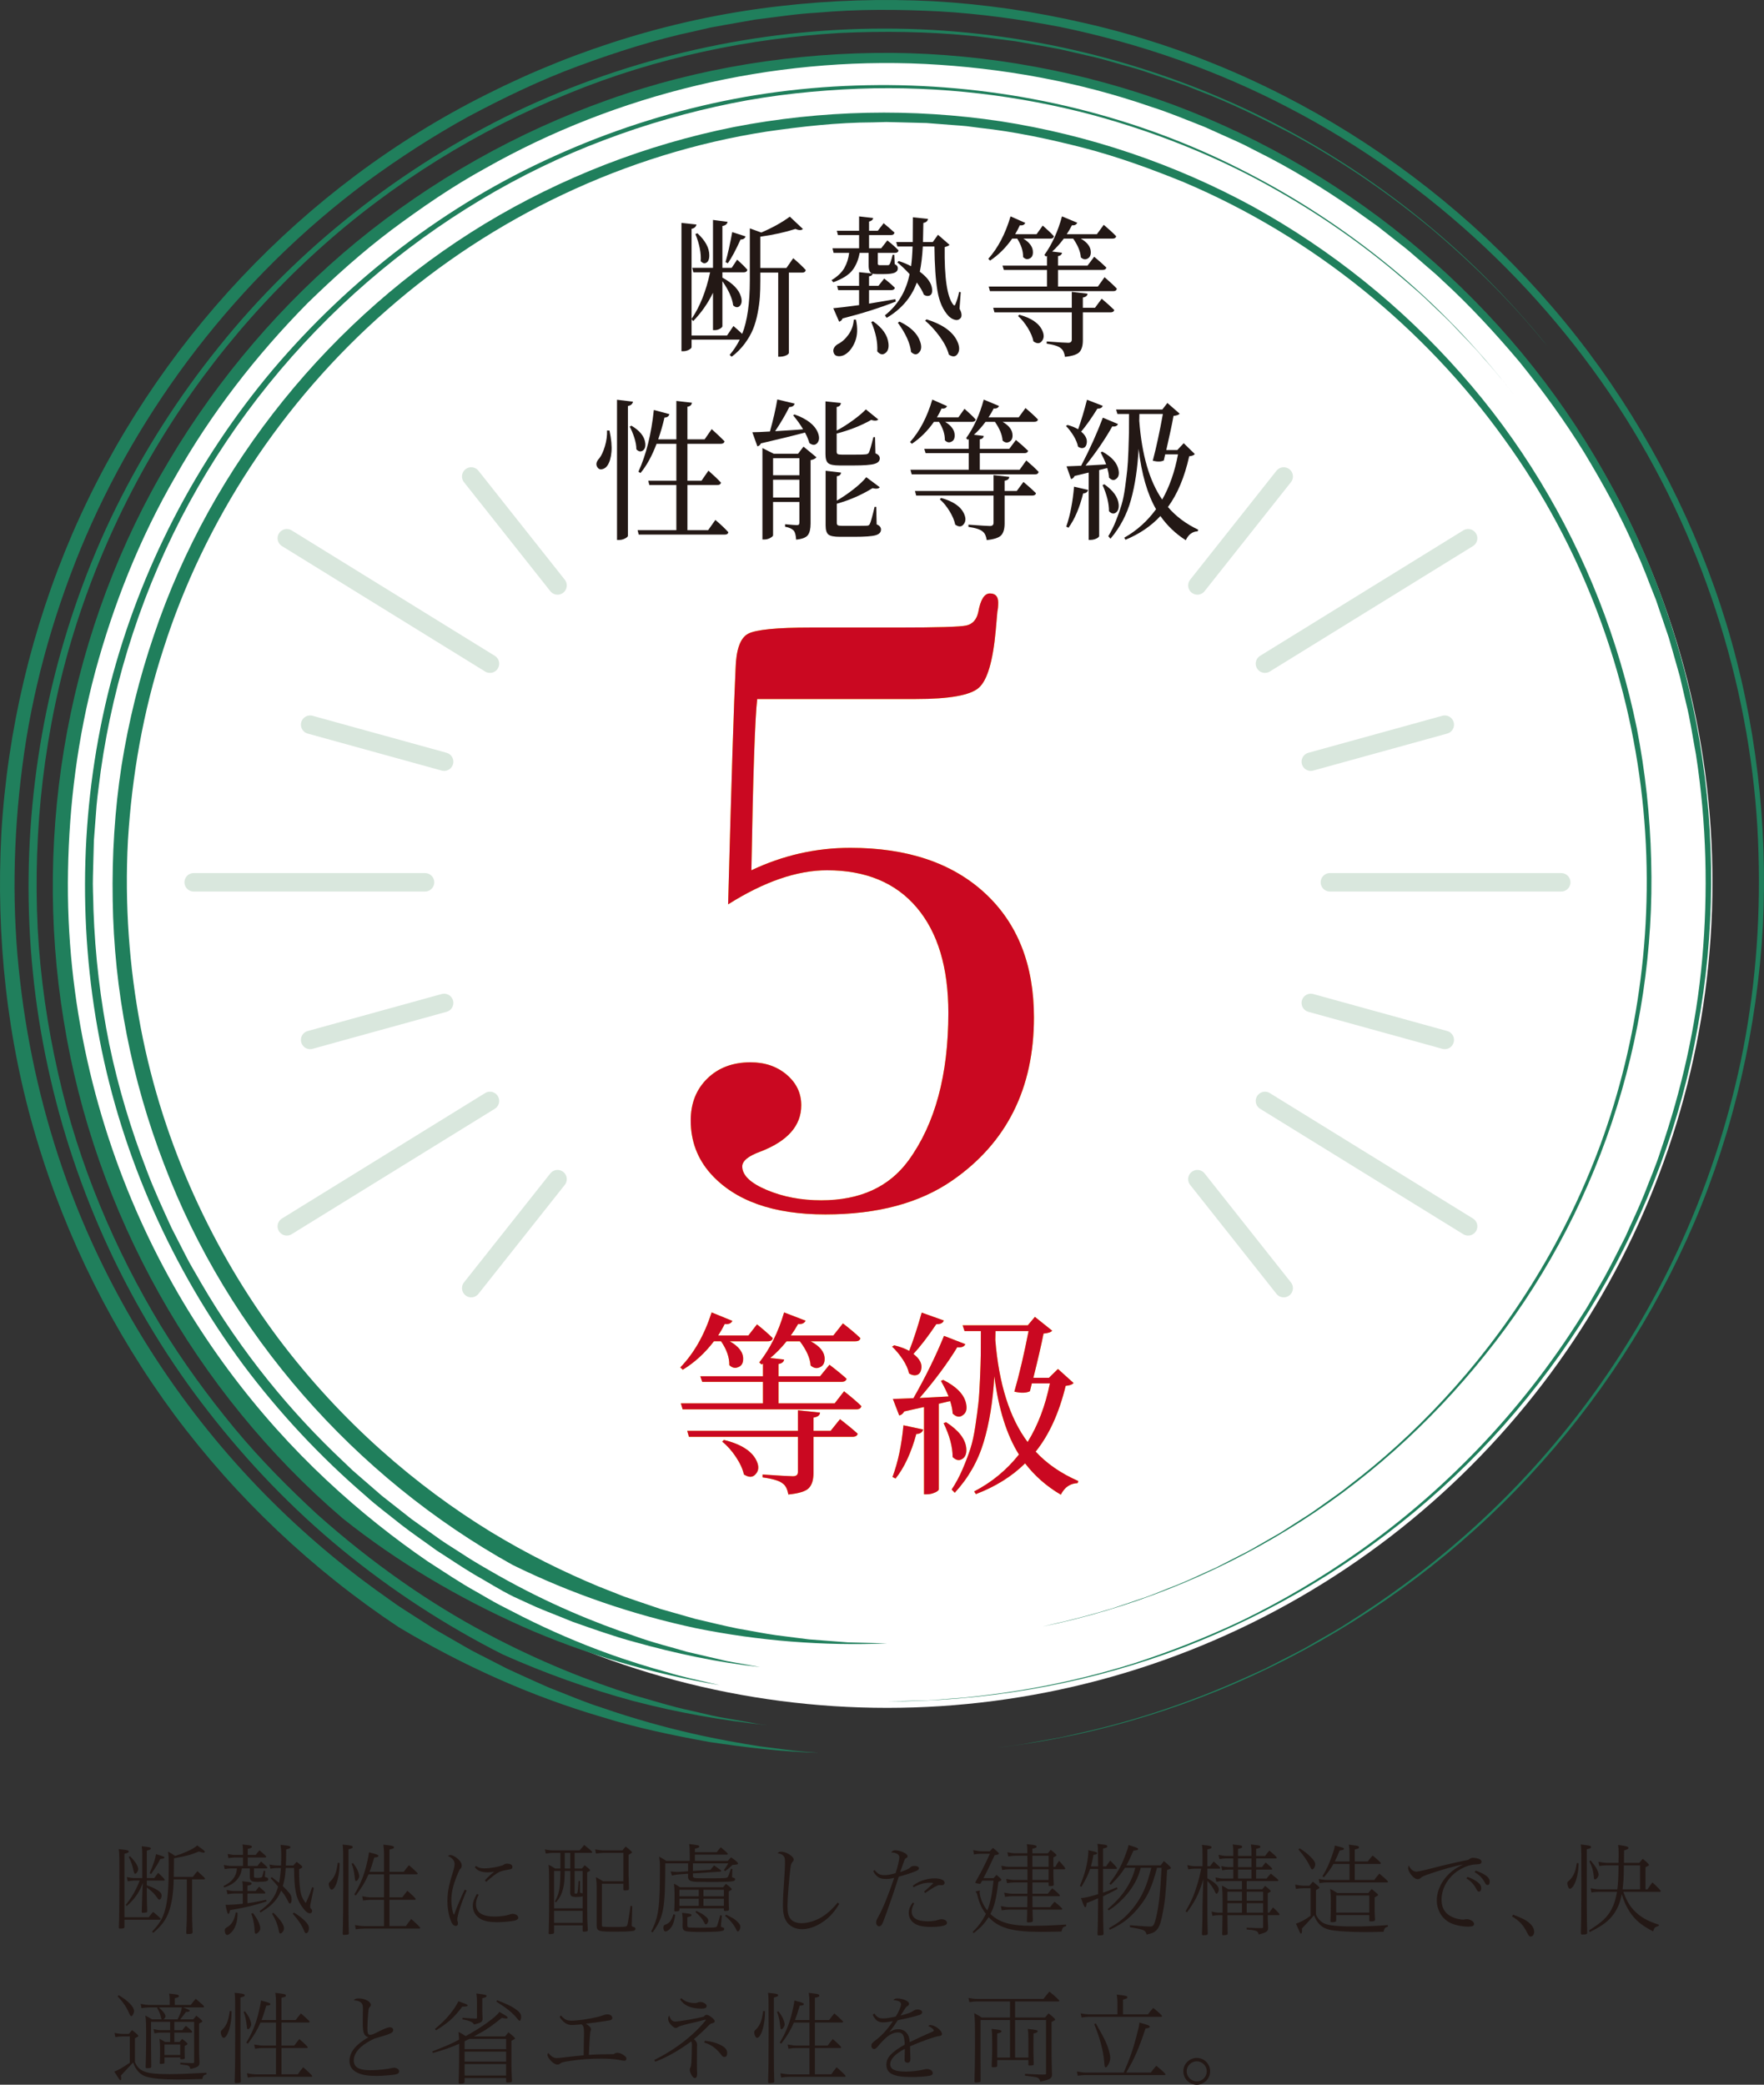<?xml version="1.0" encoding="UTF-8"?>
<svg id="_レイヤー_2" data-name="レイヤー 2" xmlns="http://www.w3.org/2000/svg" viewBox="0 0 250 295.363">
  <rect x="0" y="0" width="250" height="295.363" fill="#333333" stroke="none"/>
  <defs>
    <style>
      .cls-1 {
        fill: none;
        stroke: #d9e7dd;
        stroke-linecap: round;
        stroke-linejoin: round;
        stroke-width: 2.614px;
      }

      .cls-2 {
        fill: #231815;
      }

      .cls-2, .cls-3, .cls-4, .cls-5, .cls-6 {
        stroke-width: 0px;
      }

      .cls-3 {
        fill: #207f5c;
      }

      .cls-4 {
        fill: #ca0821;
      }

      .cls-5 {
        fill: #fff;
      }

      .cls-6 {
        fill: #fff100;
      }
    </style>
  </defs>
  <g id="word">
    <g>
      <g>
        <g>
          <g>
            <circle class="cls-5" cx="125.729" cy="125.003" r="116.966"/>
            <g>
              <path class="cls-3" d="M141.399,247.599c.575-.09,1.851-.213,3.758-.521.951-.171,2.063-.37,3.331-.599.634-.114,1.306-.235,2.016-.364.704-.161,1.446-.329,2.225-.507,6.231-1.373,14.782-3.794,24.702-8.356.621-.282,1.249-.566,1.885-.855.621-.318,1.25-.639,1.886-.964,1.266-.66,2.581-1.296,3.884-2.019,1.292-.743,2.612-1.502,3.957-2.276,1.351-.766,2.653-1.67,4.019-2.525,5.397-3.526,10.937-7.718,16.355-12.696,10.83-9.924,21.182-23.12,28.621-39.35,3.72-8.097,6.705-16.921,8.679-26.276,1.952-9.358,2.809-19.24,2.504-29.334-.532-20.192-6.457-41.346-17.823-60.108-11.381-18.724-28.257-34.912-48.603-45.496-10.141-5.335-21.139-9.175-32.468-11.521-5.681-1.092-11.43-1.888-17.216-2.222-5.782-.286-11.589-.333-17.364.192-2.895.156-5.761.62-8.637.962l-4.28.751-2.137.389-2.116.486c-5.666,1.202-11.192,2.964-16.6,4.96-5.416,1.998-10.609,4.509-15.668,7.205-5.023,2.772-9.822,5.892-14.415,9.254-18.284,13.605-32.27,32.063-40.516,52.067-4.091,10.017-6.9,20.371-8.211,30.695-1.343,10.315-1.483,20.547-.323,30.382,1.121,9.837,3.372,19.266,6.51,28.032,3.14,8.771,7.233,16.842,11.84,24.13,9.243,14.603,20.699,25.893,32.015,34.097,1.438.998,2.802,2.053,4.238,2.952,1.426.913,2.829,1.81,4.206,2.692,1.417.816,2.809,1.617,4.174,2.403,1.354.807,2.763,1.451,4.1,2.161.674.345,1.341.686,2.002,1.024.674.309,1.342.615,2.002.917,1.325.594,2.612,1.195,3.887,1.743,2.591.995,5.019,2.062,7.418,2.814,9.506,3.286,17.31,4.708,22.615,5.52,2.668.324,4.706.641,6.091.732,1.384.107,2.097.161,2.097.161-5.185-.133-10.352-.758-15.507-1.527-5.122-.933-10.257-1.985-15.257-3.551-10.061-2.947-19.736-7.3-28.802-12.739-12.211-8.111-22.994-18.326-31.743-30.065-8.706-11.772-15.351-25.053-19.541-39.074C.964,147.356-.582,132.607.192,118.054c.862-14.573,4.286-28.994,10.046-42.401,11.582-26.799,32.688-49.295,58.758-62.301,12.985-6.552,27.126-10.857,41.566-12.487,7.215-.838,14.487-1.063,21.731-.692,7.244.42,14.453,1.468,21.519,3.117,28.354,6.473,53.965,23.458,71.317,46.601,8.673,11.583,15.319,24.667,19.547,38.498,4.194,13.848,5.873,28.402,5.167,42.798-.81,14.402-4.06,28.681-9.697,41.961-5.679,13.259-13.661,25.497-23.467,36.03-19.589,21.078-46.712,35.085-75.28,38.423Z"/>
              <path class="cls-3" d="M219.288,49.011c-.971-1.055-6.068-7.87-16.491-16.664-5.24-4.334-11.839-9.113-19.929-13.479-4.073-2.117-8.436-4.29-13.215-6.096-2.356-.987-4.852-1.772-7.379-2.636-1.263-.434-2.577-.754-3.884-1.142-1.312-.369-2.631-.771-3.993-1.057-1.355-.313-2.723-.628-4.104-.947-1.389-.277-2.801-.51-4.22-.769-.711-.124-1.424-.249-2.141-.374-.722-.092-1.446-.185-2.174-.277-1.457-.17-2.92-.406-4.406-.524-5.938-.571-12.097-.663-18.398-.371-12.58.758-25.769,3.381-38.436,8.592-12.67,5.143-24.878,12.606-35.486,22.2-10.61,9.578-19.643,21.195-26.315,34.04-3.341,6.418-6.1,13.134-8.231,20.011-2.137,6.877-3.577,13.928-4.424,20.978-.84,7.054-1.061,14.111-.722,21.055.37,6.945,1.372,13.763,2.859,20.347,2.931,13.198,8.182,25.323,14.562,35.889,3.231,5.268,6.793,10.121,10.491,14.596,3.711,4.471,7.686,8.444,11.632,12.102,8.033,7.169,16.23,12.778,23.948,16.874,7.713,4.117,14.846,6.877,20.819,8.767,3.015.853,5.685,1.701,8.07,2.194,1.185.274,2.282.527,3.287.759,1.007.223,1.934.359,2.758.516,1.652.291,2.918.514,3.771.665.859.11,1.302.167,1.302.167-6.434-.656-12.843-1.795-19.147-3.445-6.285-1.708-12.457-3.907-18.442-6.581-8.11-4.098-15.759-9.088-22.777-14.843-7.014-5.762-13.334-12.347-18.899-19.503-11.172-14.295-18.971-31.164-22.79-48.867-3.863-17.707-3.603-36.221.548-53.818,2.087-8.794,5.117-17.37,9.116-25.471,4.005-8.097,8.902-15.742,14.564-22.764,5.646-7.038,12.107-13.41,19.19-18.985,7.074-5.585,14.756-10.395,22.872-14.307,16.268-7.757,34.268-11.796,52.243-11.793,17.979-.018,35.937,4.087,52.138,11.824,16.186,7.773,30.583,19.19,41.832,33.137Z"/>
              <path class="cls-3" d="M125.729,241.063c.546-.015,1.747-.049,3.561-.101.906-.042,1.969-.014,3.173-.123,1.205-.093,2.558-.197,4.053-.312,5.959-.583,14.208-1.769,23.997-4.805,4.872-1.571,10.119-3.573,15.592-6.17,5.44-2.658,11.088-5.921,16.721-9.921,11.256-7.972,22.458-19.032,31.347-33.236.58-.871,1.116-1.775,1.632-2.696.526-.915,1.055-1.834,1.587-2.758,1.032-1.864,1.974-3.8,2.968-5.727.873-1.986,1.842-3.952,2.659-6.002.789-2.06,1.684-4.102,2.355-6.244,2.906-8.479,5.016-17.557,5.862-27.017.846-9.451.639-19.255-.883-29.072-.466-2.438-.797-4.916-1.42-7.348-.284-1.221-.569-2.445-.854-3.671-.344-1.212-.688-2.426-1.034-3.643l-.524-1.826-.61-1.803c-.409-1.203-.819-2.408-1.23-3.616-.965-2.361-1.801-4.789-2.916-7.11-2.031-4.729-4.553-9.274-7.24-13.741-2.736-4.446-5.834-8.697-9.144-12.812-3.407-4.034-6.999-7.957-10.935-11.562-.947-.94-2-1.766-2.996-2.656-1.01-.875-2.009-1.767-3.079-2.573l-3.161-2.486-3.282-2.337c-4.424-3.049-9.029-5.89-13.88-8.286l-1.806-.926c-.607-.298-1.23-.563-1.845-.846l-3.707-1.664c-2.527-.98-5.024-2.047-7.617-2.862-10.267-3.554-21.097-5.494-31.963-6.048-21.768-1.052-43.708,4.239-62.311,14.773-4.691,2.566-9.082,5.598-13.326,8.755-4.231,3.186-8.146,6.721-11.895,10.369-7.348,7.448-13.712,15.697-18.711,24.545-5.101,8.791-8.788,18.159-11.349,27.578-2.539,9.436-3.714,18.989-3.878,28.278-.355,18.626,4.012,36.105,10.837,50.763,6.844,14.714,16.195,26.599,25.782,35.563,4.799,4.494,9.649,8.304,14.341,11.519,2.395,1.53,4.647,3.075,6.935,4.326,1.135.639,2.219,1.309,3.321,1.88,1.105.566,2.182,1.118,3.231,1.656,8.438,4.232,15.538,6.498,20.395,7.832,2.416.735,4.319,1.099,5.585,1.409,1.27.294,1.925.445,1.925.445-9.588-1.633-19.068-4.364-28.06-8.358-8.973-4.014-17.574-9.061-25.348-15.26-20.966-17.927-35.223-43.421-39.562-70.583-4.458-27.127.824-55.759,14.945-79.301,7.01-11.777,16.047-22.335,26.618-31.036,10.593-8.674,22.678-15.495,35.564-20.061,12.886-4.594,26.586-6.731,40.226-6.663,13.653.131,27.259,2.66,40.041,7.4,25.547,9.558,47.53,28.25,60.873,51.973,13.548,23.6,18.253,52.022,13.311,78.685-4.701,26.742-19.373,51.437-40.181,68.691-10.409,8.628-22.302,15.435-34.999,20.024-12.716,4.554-26.211,6.792-39.692,6.798Z"/>
              <path class="cls-3" d="M214.464,55.805c-.427-.526-1.806-2.373-4.286-5.151-1.183-1.44-2.77-2.991-4.511-4.848-.886-.913-1.894-1.821-2.924-2.819-1.019-1.011-2.162-2.002-3.37-3.035-4.798-4.16-10.887-8.72-18.352-12.948-7.435-4.27-16.32-8.052-26.347-10.758-10.031-2.643-21.242-4.119-33.036-3.675-5.886.242-11.917.84-17.961,2.066-6.04,1.225-12.104,2.948-18.072,5.214-11.955,4.489-23.429,11.349-33.523,20.08-10.094,8.733-18.771,19.399-25.244,31.264-6.466,11.871-10.705,24.891-12.56,38.023-.193,1.647-.453,3.283-.595,4.928-.126,1.646-.251,3.289-.377,4.927-.044,1.643-.088,3.282-.132,4.915-.064,1.634.055,3.263.071,4.887.227,6.493.988,12.878,2.237,19.057,1.283,6.173,3.09,12.117,5.267,17.77,1.055,2.842,2.325,5.559,3.554,8.252.675,1.317,1.345,2.627,2.011,3.928.651,1.309,1.432,2.537,2.132,3.797,5.802,9.977,12.831,18.461,20.157,25.337.455.434.907.866,1.356,1.295.469.408.936.814,1.4,1.218.93.806,1.849,1.603,2.758,2.39.946.744,1.88,1.478,2.803,2.203.461.363.92.724,1.375,1.083.472.337.941.672,1.407,1.004.933.664,1.853,1.319,2.761,1.966.918.632,1.859,1.203,2.767,1.795,1.802,1.208,3.64,2.237,5.409,3.252,7.108,4.014,13.722,6.706,19.265,8.557,2.751,1.002,5.299,1.597,7.473,2.253,2.212.515,4.092.954,5.617,1.309,3.082.552,4.725.847,4.725.847-6.007-.658-11.95-1.92-17.802-3.558-2.939-.792-5.805-1.818-8.685-2.829l-4.251-1.704c-1.419-.57-2.785-1.256-4.185-1.879-1.91-.93-3.696-2.087-5.547-3.124-1.825-1.083-3.576-2.287-5.367-3.424-1.712-1.253-3.474-2.439-5.147-3.745-1.645-1.339-3.368-2.583-4.934-4.018-6.43-5.534-12.254-11.765-17.334-18.552-10.079-13.626-17.154-29.466-20.355-46.084-3.19-16.613-2.679-33.929,1.506-50.286,4.235-16.347,12.18-31.698,23.037-44.599,10.892-12.859,24.573-23.386,39.933-30.276,7.661-3.471,15.702-6.091,23.932-7.791,8.232-1.7,16.659-2.407,25.058-2.241,16.788.364,33.51,4.365,48.446,12.004,7.477,3.784,14.533,8.393,21.007,13.708,6.468,5.325,12.297,11.407,17.429,18.013Z"/>
              <path class="cls-3" d="M147.743,230.452c.978-.267,4.367-.907,9.695-2.512,1.326-.416,2.761-.931,4.327-1.452,1.572-.506,3.198-1.237,4.976-1.91,1.77-.694,3.585-1.599,5.548-2.458.954-.488,1.935-.988,2.941-1.503,1.008-.511,2.044-1.032,3.061-1.646,1.03-.592,2.084-1.198,3.162-1.817,1.048-.671,2.119-1.356,3.213-2.056,1.11-.676,2.18-1.461,3.281-2.246,1.098-.789,2.245-1.558,3.33-2.453,4.476-3.399,8.989-7.446,13.345-12.155,8.718-9.381,16.824-21.536,22.209-36.115,5.325-14.545,7.841-31.529,5.901-49.089-1.929-17.489-8.362-35.468-19.622-50.943-11.142-15.498-26.905-28.471-45.295-36.264-4.616-1.883-9.325-3.602-14.181-4.869-4.855-1.244-9.785-2.309-14.799-2.85l-1.875-.241c-.626-.069-1.257-.1-1.886-.152l-3.775-.291-3.79-.096-1.895-.045-1.896.05c-5.063.014-10.098.587-15.093,1.308-19.981,3.1-38.863,12.169-53.777,25.256-14.954,13.064-25.95,30.023-31.667,47.973-2.93,8.957-4.494,18.161-5.051,27.21-.481,9.068.198,17.98,1.8,26.448,3.234,16.968,10.503,32.007,19.483,44.044,9.051,12.043,19.765,21.104,30.159,27.464,5.216,3.171,10.356,5.683,15.223,7.712,1.226.484,2.428.959,3.604,1.424,1.188.431,2.367.807,3.509,1.201.572.194,1.137.387,1.696.577.567.162,1.128.322,1.682.479,1.107.315,2.187.623,3.239.923,2.128.501,4.14.994,6.047,1.381,1.921.324,3.709.699,5.392.931,1.685.215,3.245.414,4.673.596,1.437.11,2.742.21,3.91.3.584.045,1.134.088,1.65.127.517.013 1.0.024,1.446.035.894.023,1.646.042,2.251.057,1.211.033,1.836.05,1.836.05-9.041.372-18.158-.343-27.114-2.157-8.927-1.907-17.691-4.887-25.983-8.969-22.396-12.446-40.315-32.853-49.379-56.762-4.592-11.912-7.104-24.618-7.282-37.389-.11-6.382.282-12.774,1.254-19.073,1.001-6.295,2.537-12.496,4.594-18.519,8.119-24.166,25.178-45.085,46.89-58.26,10.873-6.568,22.866-11.216,35.296-13.707,12.438-2.415,25.318-2.693,37.837-.81,12.51,1.943,24.658,6.04,35.758,12.098,11.069,6.111,21.065,14.14,29.417,23.612,8.386,9.45,15.008,20.418,19.602,32.141,2.297,5.864,4.085,11.924,5.344,18.092,1.213,6.179,1.889,12.459,2.042,18.756.718,25.211-7.725,50.45-23.495,70.025-7.837,9.794-17.318,18.308-28.03,24.819-10.688,6.537-22.485,11.217-34.739,13.721Z"/>
            </g>
          </g>
          <g>
            <g>
              <line class="cls-1" x1="181.93" y1="67.506" x2="169.696" y2="82.945"/>
              <line class="cls-1" x1="204.758" y1="102.672" x2="185.77" y2="107.914"/>
              <line class="cls-1" x1="181.93" y1="182.5" x2="169.696" y2="167.062"/>
              <line class="cls-1" x1="204.758" y1="147.335" x2="185.77" y2="142.092"/>
            </g>
            <g>
              <line class="cls-1" x1="66.783" y1="67.506" x2="79.017" y2="82.945"/>
              <line class="cls-1" x1="43.955" y1="102.672" x2="62.943" y2="107.914"/>
              <line class="cls-1" x1="66.783" y1="182.5" x2="79.017" y2="167.062"/>
              <line class="cls-1" x1="43.955" y1="147.335" x2="62.943" y2="142.092"/>
            </g>
            <g>
              <line class="cls-1" x1="208.066" y1="76.257" x2="179.274" y2="94.029"/>
              <line class="cls-1" x1="221.263" y1="125.003" x2="188.477" y2="125.003"/>
              <line class="cls-1" x1="208.066" y1="173.749" x2="179.274" y2="155.978"/>
              <line class="cls-1" x1="40.648" y1="76.257" x2="69.439" y2="94.029"/>
              <line class="cls-1" x1="27.45" y1="125.003" x2="60.236" y2="125.003"/>
              <line class="cls-1" x1="40.648" y1="173.749" x2="69.439" y2="155.978"/>
            </g>
          </g>
        </g>
        <g>
          <path class="cls-6" d="M146.534,144.146c0,10.051-3.848,17.745-11.542,23.084-4.634,3.221-10.641,4.829-18.02,4.829-7.381,0-12.799-1.924-16.253-5.771-1.884-2.12-2.827-4.632-2.827-7.537,0-2.434.784-4.417,2.355-5.948,1.57-1.531,3.611-2.297,6.125-2.297,2.041,0,3.749.587,5.124,1.758,1.373,1.17,2.061,2.615,2.061,4.33,0,2.89-1.925,5.073-5.771,6.557-1.728.626-2.591,1.327-2.591,2.107,0,1.249,1.158,2.361,3.475,3.336,2.315.976,4.888,1.464,7.714,1.464,5.495,0,9.617-1.879,12.367-5.639,3.769-5.17,5.653-12.141,5.653-20.913,0-6.421-1.493-11.394-4.476-14.919-2.985-3.524-7.225-5.287-12.72-5.287-4.24,0-8.912,1.61-14.016,4.828.471-17.666.825-28.814,1.06-33.448.078-2.669.666-4.299,1.767-4.888,1.099-.589,4.082-.884,8.951-.884h12.484c5.418,0,8.578-.096,9.481-.287.901-.191,1.472-.822,1.708-1.897.313-1.763.863-2.645,1.649-2.645.784,0,1.178.43,1.178,1.285,0,.547-.041.976-.118,1.286l-.236,2.687c-.394,4.363-1.198,7.07-2.414,8.123-1.218,1.053-4.181,1.577-8.893,1.577h-22.495c-.315,2.684-.589,10.771-.825,24.263,4.476-2.12,9.146-3.181,14.016-3.181,8.086,0,14.446,2.141,19.08,6.419,4.632,4.281,6.949,10.149,6.949,17.608Z"/>
          <path class="cls-4" d="M146.534,144.146c0,10.051-3.848,17.745-11.542,23.084-4.634,3.221-10.641,4.829-18.02,4.829-7.381,0-12.799-1.924-16.253-5.771-1.884-2.12-2.827-4.632-2.827-7.537,0-2.434.784-4.417,2.355-5.948,1.57-1.531,3.611-2.297,6.125-2.297,2.041,0,3.749.587,5.124,1.758,1.373,1.17,2.061,2.615,2.061,4.33,0,2.89-1.925,5.073-5.771,6.557-1.728.626-2.591,1.327-2.591,2.107,0,1.249,1.158,2.361,3.475,3.336,2.315.976,4.888,1.464,7.714,1.464,5.495,0,9.617-1.879,12.367-5.639,3.769-5.17,5.653-12.141,5.653-20.913,0-6.421-1.493-11.394-4.476-14.919-2.985-3.524-7.225-5.287-12.72-5.287-4.24,0-8.912,1.61-14.016,4.828.471-17.666.825-28.814,1.06-33.448.078-2.669.666-4.299,1.767-4.888,1.099-.589,4.082-.884,8.951-.884h12.484c5.418,0,8.578-.096,9.481-.287.901-.191,1.472-.822,1.708-1.897.313-1.763.863-2.645,1.649-2.645.784,0,1.178.43,1.178,1.285,0,.547-.041.976-.118,1.286l-.236,2.687c-.394,4.363-1.198,7.07-2.414,8.123-1.218,1.053-4.181,1.577-8.893,1.577h-22.495c-.315,2.684-.589,10.771-.825,24.263,4.476-2.12,9.146-3.181,14.016-3.181,8.086,0,14.446,2.141,19.08,6.419,4.632,4.281,6.949,10.149,6.949,17.608Z"/>
        </g>
        <g>
          <g>
            <path class="cls-6" d="M102.189,190.029h-1.008c-1.271,1.671-2.743,3.015-4.413,4.032l-.354-.327c1.924-1.979,3.405-4.577,4.44-7.791l2.942,1.198c-.182.363-.544.509-1.089.437-.254.526-.563,1.071-.926,1.634h4.277l1.226-1.58c.926.745,1.671,1.399,2.234,1.962-.054.29-.291.436-.708.436h-5.394c1.29.727,1.925,1.562,1.907,2.506,0,.618-.245,1.009-.736,1.172-.418.182-.826.082-1.226-.3.018-1.09-.373-2.215-1.171-3.378ZM118.288,198.828l1.335-1.716c1.017.799,1.834,1.498,2.452,2.098-.055.309-.291.463-.708.463h-24.626l-.245-.845h11.632v-3.051h-8.608l-.272-.79h8.88v-1.798l-.191.136-.327-.299c1.525-1.943,2.697-4.305,3.514-7.083l3.051,1.171c-.182.364-.536.518-1.062.464-.291.526-.636,1.071-1.035,1.634h6.021l1.362-1.716c1.035.8,1.861,1.498,2.479,2.098-.054.29-.3.436-.735.436h-6.32c1.308.69,1.97,1.508,1.988,2.452.018.636-.227,1.053-.735,1.253-.418.182-.835.091-1.253-.272-.073-1.035-.582-2.18-1.525-3.433h-1.88c-.745.927-1.517,1.716-2.315,2.37l1.961.218c-.055.346-.318.555-.79.627v1.743h5.884l1.335-1.635c.999.763,1.807,1.426,2.424,1.989-.073.29-.309.436-.708.436h-8.935v3.051h7.954ZM117.716,202.723l1.334-1.662c1.035.8,1.871,1.49,2.506,2.07-.073.291-.318.437-.735.437h-5.53v5.121c0,.98-.223,1.698-.667,2.152-.445.453-1.413.753-2.901.898-.127-.763-.391-1.28-.79-1.553-.436-.381-1.389-.672-2.86-.872v-.408c2.415.164,3.85.245,4.304.245.472,0,.709-.199.709-.599v-4.985h-15.446l-.245-.845h15.691v-2.915l3.132.327c-.018.381-.327.617-.926.708v1.88h2.424ZM102.352,204.249l.245-.245c2.415.6,3.95,1.571,4.604,2.915.381.781.354,1.416-.082,1.906-.4.49-.926.536-1.58.137-.037-.018-.073-.036-.109-.055-.164-.763-.541-1.589-1.13-2.479-.59-.89-1.24-1.616-1.948-2.18Z"/>
            <path class="cls-6" d="M130.626,185.97l3.133,1.116c-.127.364-.481.536-1.062.518-1.144,1.708-2.225,3.115-3.242,4.223.926.708,1.289,1.453,1.09,2.234-.109.508-.409.771-.899.789-.272,0-.545-.09-.817-.271-.127-.617-.422-1.276-.885-1.976-.463-.698-.967-1.303-1.512-1.812l.3-.19c.817.2,1.525.463,2.125.79.599-1.543,1.189-3.351,1.771-5.421ZM126.921,209.479l-.436-.218c.781-2.089,1.298-4.531,1.553-7.328l2.806.6c-.146.418-.472.626-.98.626-.727,2.67-1.708,4.777-2.942,6.32ZM134.658,198.501l-1.607.382v12.149c0,.055-.073.136-.218.245-.146.108-.359.208-.64.3-.282.091-.577.136-.885.136h-.354v-12.367c-.327.073-.817.182-1.471.327s-1.099.245-1.335.3c-.182.326-.418.518-.708.571l-.899-2.342c.309,0,1.28-.037,2.915-.109,1.707-2.996,3.15-5.938,4.332-8.826l3.023,1.172c-.164.363-.545.508-1.144.436-1.38,2.271-3.16,4.667-5.339,7.191.672-.036,2.043-.109,4.113-.218-.272-.672-.636-1.407-1.089-2.207l.327-.136c1.907.963,2.987,2.089,3.242,3.378.164.781,0,1.326-.49,1.634-.436.327-.908.246-1.417-.244-.018-.509-.136-1.099-.354-1.771ZM133.731,201.634l.354-.136c1.78,1.144,2.733,2.37,2.86,3.677.072.781-.146,1.309-.654,1.58-.418.219-.844.109-1.28-.326,0-1.435-.427-3.033-1.28-4.795ZM149.94,193.952l2.206,1.988c-.163.218-.536.354-1.117.409-.926,3.832-2.343,6.938-4.25,9.316,1.58,1.707,3.596,3.097,6.047,4.167l-.109.3c-1.053.036-1.843.581-2.37,1.635-2.016-1.181-3.705-2.66-5.066-4.44-1.853,1.835-4.177,3.287-6.974,4.358l-.246-.381c2.488-1.29,4.604-3.033,6.347-5.23-1.726-2.742-2.887-6.438-3.487-11.087-.2,3.523-.704,6.633-1.512,9.33-.808,2.696-2.175,5.09-4.1,7.178l-.436-.463c.581-.872,1.094-1.825,1.539-2.86.445-1.035.812-1.997,1.104-2.888.29-.89.531-1.988.722-3.296.191-1.308.331-2.36.422-3.16.09-.799.167-1.961.231-3.486.063-1.526.1-2.62.109-3.283.009-.662.014-1.82.014-3.473h-2.315l-.272-.817h9.235l1.008-1.199,2.452,1.962c-.182.218-.59.354-1.226.408-.291,1.489-.772,3.578-1.443,6.266h2.206l1.281-1.253ZM141.086,188.586l-.027,1.253c.508,6.247,2.034,11.069,4.577,14.465,1.453-2.343,2.506-5.112,3.16-8.309h-2.561l-.272,1.117c-.527.254-1.262.272-2.207.055.709-2.47,1.38-5.33,2.016-8.581h-4.686Z"/>
          </g>
          <g>
            <path class="cls-4" d="M102.189,190.029h-1.008c-1.271,1.671-2.743,3.015-4.413,4.032l-.354-.327c1.924-1.979,3.405-4.577,4.44-7.791l2.942,1.198c-.182.363-.544.509-1.089.437-.254.526-.563,1.071-.926,1.634h4.277l1.226-1.58c.926.745,1.671,1.399,2.234,1.962-.054.29-.291.436-.708.436h-5.394c1.29.727,1.925,1.562,1.907,2.506,0,.618-.245,1.009-.736,1.172-.418.182-.826.082-1.226-.3.018-1.09-.373-2.215-1.171-3.378ZM118.288,198.828l1.335-1.716c1.017.799,1.834,1.498,2.452,2.098-.055.309-.291.463-.708.463h-24.626l-.245-.845h11.632v-3.051h-8.608l-.272-.79h8.88v-1.798l-.191.136-.327-.299c1.525-1.943,2.697-4.305,3.514-7.083l3.051,1.171c-.182.364-.536.518-1.062.464-.291.526-.636,1.071-1.035,1.634h6.021l1.362-1.716c1.035.8,1.861,1.498,2.479,2.098-.054.29-.3.436-.735.436h-6.32c1.308.69,1.97,1.508,1.988,2.452.018.636-.227,1.053-.735,1.253-.418.182-.835.091-1.253-.272-.073-1.035-.582-2.18-1.525-3.433h-1.88c-.745.927-1.517,1.716-2.315,2.37l1.961.218c-.055.346-.318.555-.79.627v1.743h5.884l1.335-1.635c.999.763,1.807,1.426,2.424,1.989-.073.29-.309.436-.708.436h-8.935v3.051h7.954ZM117.716,202.723l1.334-1.662c1.035.8,1.871,1.49,2.506,2.07-.073.291-.318.437-.735.437h-5.53v5.121c0,.98-.223,1.698-.667,2.152-.445.453-1.413.753-2.901.898-.127-.763-.391-1.28-.79-1.553-.436-.381-1.389-.672-2.86-.872v-.408c2.415.164,3.85.245,4.304.245.472,0,.709-.199.709-.599v-4.985h-15.446l-.245-.845h15.691v-2.915l3.132.327c-.018.381-.327.617-.926.708v1.88h2.424ZM102.352,204.249l.245-.245c2.415.6,3.95,1.571,4.604,2.915.381.781.354,1.416-.082,1.906-.4.49-.926.536-1.58.137-.037-.018-.073-.036-.109-.055-.164-.763-.541-1.589-1.13-2.479-.59-.89-1.24-1.616-1.948-2.18Z"/>
            <path class="cls-4" d="M130.626,185.97l3.133,1.116c-.127.364-.481.536-1.062.518-1.144,1.708-2.225,3.115-3.242,4.223.926.708,1.289,1.453,1.09,2.234-.109.508-.409.771-.899.789-.272,0-.545-.09-.817-.271-.127-.617-.422-1.276-.885-1.976-.463-.698-.967-1.303-1.512-1.812l.3-.19c.817.2,1.525.463,2.125.79.599-1.543,1.189-3.351,1.771-5.421ZM126.921,209.479l-.436-.218c.781-2.089,1.298-4.531,1.553-7.328l2.806.6c-.146.418-.472.626-.98.626-.727,2.67-1.708,4.777-2.942,6.32ZM134.658,198.501l-1.607.382v12.149c0,.055-.073.136-.218.245-.146.108-.359.208-.64.3-.282.091-.577.136-.885.136h-.354v-12.367c-.327.073-.817.182-1.471.327s-1.099.245-1.335.3c-.182.326-.418.518-.708.571l-.899-2.342c.309,0,1.28-.037,2.915-.109,1.707-2.996,3.15-5.938,4.332-8.826l3.023,1.172c-.164.363-.545.508-1.144.436-1.38,2.271-3.16,4.667-5.339,7.191.672-.036,2.043-.109,4.113-.218-.272-.672-.636-1.407-1.089-2.207l.327-.136c1.907.963,2.987,2.089,3.242,3.378.164.781,0,1.326-.49,1.634-.436.327-.908.246-1.417-.244-.018-.509-.136-1.099-.354-1.771ZM133.731,201.634l.354-.136c1.78,1.144,2.733,2.37,2.86,3.677.072.781-.146,1.309-.654,1.58-.418.219-.844.109-1.28-.326,0-1.435-.427-3.033-1.28-4.795ZM149.94,193.952l2.206,1.988c-.163.218-.536.354-1.117.409-.926,3.832-2.343,6.938-4.25,9.316,1.58,1.707,3.596,3.097,6.047,4.167l-.109.3c-1.053.036-1.843.581-2.37,1.635-2.016-1.181-3.705-2.66-5.066-4.44-1.853,1.835-4.177,3.287-6.974,4.358l-.246-.381c2.488-1.29,4.604-3.033,6.347-5.23-1.726-2.742-2.887-6.438-3.487-11.087-.2,3.523-.704,6.633-1.512,9.33-.808,2.696-2.175,5.09-4.1,7.178l-.436-.463c.581-.872,1.094-1.825,1.539-2.86.445-1.035.812-1.997,1.104-2.888.29-.89.531-1.988.722-3.296.191-1.308.331-2.36.422-3.16.09-.799.167-1.961.231-3.486.063-1.526.1-2.62.109-3.283.009-.662.014-1.82.014-3.473h-2.315l-.272-.817h9.235l1.008-1.199,2.452,1.962c-.182.218-.59.354-1.226.408-.291,1.489-.772,3.578-1.443,6.266h2.206l1.281-1.253ZM141.086,188.586l-.027,1.253c.508,6.247,2.034,11.069,4.577,14.465,1.453-2.343,2.506-5.112,3.16-8.309h-2.561l-.272,1.117c-.527.254-1.262.272-2.207.055.709-2.47,1.38-5.33,2.016-8.581h-4.686Z"/>
          </g>
        </g>
        <g>
          <path class="cls-2" d="M111.451,37.971l.967-1.388c.76.645,1.354,1.205,1.779,1.682-.052.238-.219.357-.503.357h-1.895v11.393c0,.042-.045.104-.135.188-.09.084-.242.161-.455.231-.212.07-.435.105-.667.105h-.251v-11.918h-2.533v1.135c0,.869-.022,1.64-.067,2.312-.045.673-.148,1.433-.31,2.28-.162.848-.38,1.611-.658,2.291s-.674,1.366-1.189,2.061c-.516.693-1.128,1.306-1.837,1.839l-.29-.253c.554-.645,1.031-1.365,1.431-2.164h-6.826v1.051c0,.126-.129.256-.387.389-.258.133-.516.199-.773.199h-.271v-18.182l2.127.231c-.078.337-.31.54-.696.61v12.758c1.173-1.709,2.05-3.909,2.63-6.6h-2.378l-.155-.631h2.939v-6.789l2.069.273c-.064.322-.309.519-.735.588v5.928h1.315l.774-1.156c.619.547,1.102,1.023,1.45,1.43-.052.238-.213.357-.483.357h-3.056v.757c1.457.784,2.333,1.682,2.63,2.69.181.603.116,1.051-.193,1.345-.271.238-.574.204-.909-.104-.129-1.01-.638-2.151-1.528-3.427v6.369c0,.112-.116.234-.348.368-.232.133-.471.199-.715.199h-.271v-5.297c-.696,1.458-1.631,2.796-2.804,4.015l-.232-.273v2.312h5.028l.909-1.345c.438.378.851.749,1.238,1.113.722-1.808,1.083-4.33,1.083-7.566v-7.378l1.624.589c1.599-.687,2.946-1.437,4.042-2.25l1.856,1.745c-.206.21-.561.21-1.063,0-1.496.477-3.152.841-4.97,1.093v4.436h3.693ZM98.553,33.158l.29-.105c1.122,1.037,1.682,2.074,1.682,3.111,0,.603-.167.967-.502,1.093-.232.098-.471.014-.716-.252.078-1.136-.174-2.418-.754-3.847ZM103.155,37.299l-.329-.168c.335-1.191.651-2.606.948-4.246l1.895.609c-.104.294-.342.441-.715.441-.658,1.458-1.257,2.579-1.799,3.363Z"/>
          <path class="cls-2" d="M118.1,39.989l-.251-.294c.851-.519,1.457-1.097,1.818-1.734.361-.638.586-1.349.677-2.134h-2.205l-.155-.651h3.771v-1.87h-2.998l-.155-.61h3.152v-2.038l1.992.23c-.039.252-.232.421-.58.505v1.303h1.238l.831-1.071c.619.519,1.128.96,1.528,1.324-.039.238-.206.357-.503.357h-3.094v1.87h1.721l.87-1.114c.657.519,1.186.988,1.585,1.408-.039.238-.206.357-.502.357h-2.437v1.492c0,.099.019.165.058.2.039.035.116.053.232.053h1.16c.116-.014.193-.063.232-.147.116-.196.258-.638.425-1.324h.232l.058,1.324c.296.126.445.322.445.589,0,.28-.148.487-.445.62s-.832.199-1.605.199h-.889c-.271,0-.484-.021-.638-.062-.026.21-.193.336-.503.378v1.345h1.334l.812-1.029c.619.477,1.122.911,1.508,1.303-.039.225-.213.337-.522.337h-3.133v1.912c1.869-.308,3.113-.518,3.732-.63l.058.336c-2.179.869-4.692,1.668-7.542,2.396-.078.224-.239.378-.483.462l-.832-1.912c.683-.057,1.901-.203,3.655-.441v-2.123h-2.958l-.155-.61h3.113v-1.934l1.837.189c-.322-.112-.483-.483-.483-1.114v-1.808h-1.276c-.167.967-.506,1.783-1.015,2.449s-1.415,1.236-2.717,1.713ZM121.001,45.286h.31c.258,1.219.216,2.253-.125,3.101-.342.848-.803,1.453-1.383,1.817-.31.196-.635.284-.977.264-.342-.021-.564-.18-.667-.474-.09-.238-.078-.47.039-.693.116-.225.296-.406.541-.547.567-.28,1.073-.731,1.518-1.355.444-.623.692-1.327.744-2.112ZM123.476,45.622l.251-.104c1.341.938,2.069,1.982,2.186,3.132.077.672-.084,1.142-.483,1.408-.361.252-.729.161-1.103-.273.078-1.289-.207-2.677-.851-4.162ZM136.161,41.397l-.174,2.333c.283.519.354.939.213,1.262-.207.28-.468.392-.783.336-.316-.056-.628-.224-.938-.505-.812-.84-1.351-2.035-1.615-3.583-.264-1.549-.409-3.654-.435-6.316h-1.644c-.078,1.387-.22,2.578-.426,3.573,1.083.799,1.663,1.618,1.741,2.459.051.533-.09.848-.426.946-.232.07-.477.021-.735-.147-.206-.519-.541-1.093-1.005-1.724-.761,2.102-2.185,3.77-4.273,5.003l-.251-.357c1.843-1.457,3.01-3.405,3.5-5.844-.58-.631-1.16-1.184-1.74-1.66l.193-.189c.631.196,1.218.441,1.76.735.103-.742.174-1.674.212-2.795h-2.146l-.174-.631h2.34c.013-.742.02-1.913.02-3.51l2.146.23c-.065.323-.284.512-.658.567-.039,1.766-.058,2.67-.058,2.712h1.393l.735-1.03,1.644,1.43c-.129.126-.361.231-.696.315-.052,4.372.354,7.091,1.218,8.155.129.168.232.141.31-.084.206-.477.38-1.051.522-1.724l.232.042ZM127.247,45.727l.232-.168c1.573.757,2.546,1.695,2.92,2.816.245.687.2,1.205-.136,1.556-.309.364-.677.356-1.102-.021-.013-.014-.026-.028-.039-.042-.142-1.247-.767-2.627-1.876-4.141ZM131.115,45.433l.193-.189c2.179.673,3.609,1.66,4.293,2.964.387.771.438,1.394.155,1.87-.258.435-.625.525-1.103.273-.064-.028-.123-.063-.174-.104-.207-.799-.635-1.646-1.286-2.544-.651-.896-1.344-1.653-2.079-2.27Z"/>
          <path class="cls-2" d="M144.165,33.809h-.715c-.903,1.289-1.947,2.326-3.133,3.111l-.251-.253c1.366-1.527,2.417-3.531,3.152-6.011l2.088.924c-.129.281-.387.393-.773.337-.181.406-.4.827-.658,1.261h3.036l.87-1.219c.657.574,1.186,1.079,1.585,1.514-.039.224-.206.336-.502.336h-3.829c.916.561,1.366,1.205,1.354,1.934,0,.477-.174.778-.522.904-.296.14-.587.062-.87-.231.013-.841-.264-1.71-.832-2.606ZM155.594,40.598l.947-1.324c.722.617,1.302,1.156,1.741,1.619-.039.238-.207.356-.503.356h-17.481l-.174-.651h8.257v-2.354h-6.111l-.193-.61h6.304v-1.387l-.136.104-.232-.23c1.083-1.5,1.915-3.321,2.495-5.465l2.166.903c-.129.28-.38.399-.754.357-.207.406-.451.827-.735,1.261h4.274l.967-1.324c.735.617,1.321,1.156,1.76,1.619-.039.224-.213.336-.522.336h-4.486c.928.533,1.399,1.163,1.412,1.892.013.491-.161.813-.522.967-.297.141-.593.07-.89-.21-.052-.799-.413-1.682-1.083-2.648h-1.334c-.529.715-1.077,1.324-1.644,1.829l1.392.168c-.039.267-.226.428-.561.483v1.345h4.177l.947-1.261c.709.589,1.283,1.1,1.721,1.534-.052.225-.219.337-.503.337h-6.342v2.354h5.646ZM155.188,43.604l.948-1.282c.735.617,1.328,1.149,1.779,1.598-.052.225-.226.336-.522.336h-3.926v3.952c0,.757-.158,1.31-.474,1.66s-1.002.581-2.06.693c-.09-.588-.277-.987-.561-1.197-.31-.295-.986-.52-2.031-.673v-.315c1.715.126,2.733.189,3.056.189.335,0,.502-.154.502-.463v-3.847h-10.964l-.174-.651h11.138v-2.249l2.224.252c-.013.295-.232.477-.658.547v1.45h1.721ZM144.282,44.781l.174-.188c1.714.462,2.804,1.212,3.268,2.249.271.603.251,1.093-.058,1.471-.284.379-.657.414-1.122.105-.026-.014-.052-.028-.077-.042-.116-.589-.384-1.227-.803-1.913s-.88-1.247-1.382-1.682Z"/>
          <path class="cls-2" d="M86.032,60.986l.348.021c.258,1.206.351,2.211.28,3.017s-.254,1.439-.551,1.902c-.193.294-.442.477-.745.546-.303.07-.532-.014-.687-.252-.271-.392-.181-.826.271-1.303.296-.379.558-.946.783-1.703.226-.756.326-1.499.3-2.228ZM87.444,56.636l2.263.272c-.065.337-.303.54-.715.61v18.392c0,.111-.136.237-.406.378-.271.14-.541.21-.812.21h-.329v-19.862ZM89.242,60.439l.251-.126c1.199.715,1.85,1.534,1.953,2.459.064.533-.064.897-.387,1.094-.297.168-.587.098-.87-.211,0-.49-.097-1.036-.29-1.639s-.413-1.128-.658-1.577ZM100.361,75.111l1.025-1.45c.786.672,1.399,1.254,1.837,1.744-.039.225-.207.336-.503.336h-12.202l-.155-.63h5.492v-6.39h-3.829l-.155-.61h3.984v-5.233h-2.804c-.657,1.737-1.418,3.118-2.282,4.141l-.29-.189c1.096-2.396,1.824-5.311,2.185-8.743l2.205.588c-.09.323-.322.483-.696.483-.232,1.01-.529,2.039-.889,3.09h2.572v-5.443l2.205.252c-.039.322-.251.512-.638.567v4.624h2.437l1.005-1.45c.761.687,1.366,1.262,1.818,1.724-.052.238-.226.357-.522.357h-4.738v5.233h1.992l.986-1.429c.735.645,1.328,1.212,1.779,1.702-.052.225-.226.337-.522.337h-4.235v6.39h2.939Z"/>
          <path class="cls-2" d="M112.406,58.843l.193-.127c1.766.631,2.869,1.486,3.307,2.564.258.645.226,1.149-.097,1.514-.296.309-.664.302-1.102-.021-.116-.434-.322-.932-.619-1.492-1.508.407-3.591.918-6.246,1.535-.116.238-.284.378-.503.42l-.715-1.997c.502,0,1.334-.034,2.495-.104.464-1.668.812-3.182,1.044-4.541l2.456.589c-.09.322-.342.483-.754.483-.529,1.065-1.199,2.207-2.011,3.426.413-.027,1.073-.069,1.982-.126.909-.056,1.569-.104,1.982-.146-.387-.659-.857-1.317-1.412-1.976ZM113.102,64.286l.773-1.009,1.837,1.514c-.154.196-.432.329-.832.399v8.996c0,.742-.129,1.285-.387,1.629-.258.343-.812.557-1.663.641-.039-.603-.142-1.016-.309-1.24-.258-.294-.677-.49-1.257-.588v-.357c.902.084,1.463.126,1.682.126.142,0,.235-.031.28-.095.045-.062.068-.164.068-.305v-2.88h-3.732v4.729c0,.098-.132.221-.396.368-.265.146-.545.221-.841.221h-.271v-12.948l1.605.799h3.442ZM113.296,64.917h-3.732v2.417h3.732v-2.417ZM109.563,70.487h3.732v-2.522h-3.732v2.522ZM120.973,65.946h-1.973c-.825,0-1.367-.107-1.625-.325s-.387-.642-.387-1.271v-7.483l2.185.231c-.026.322-.226.512-.599.567v3.342c.76-.406,1.531-.893,2.311-1.461.78-.567,1.389-1.082,1.828-1.545l1.76,1.43c-.181.196-.516.218-1.006.063-1.405.799-3.036,1.443-4.892,1.934v2.564c0,.168.048.28.145.336.097.057.3.084.609.084h1.741c.94,0,1.489-.014,1.644-.042.206-.027.341-.098.406-.21.129-.21.348-.953.658-2.228h.232l.058,2.291c.413.168.619.406.619.714,0,.379-.254.642-.764.788-.509.147-1.492.221-2.949.221ZM124.183,71.811l.058,2.479c.413.169.619.414.619.736,0,.392-.258.662-.773.809-.516.147-1.521.221-3.017.221h-2.031c-.825,0-1.37-.108-1.634-.325-.265-.218-.396-.648-.396-1.293v-7.735l2.185.253c-.026.294-.226.469-.6.525v3.447c.799-.463,1.592-1.002,2.379-1.619.786-.616,1.385-1.184,1.798-1.702l1.914,1.429c-.167.211-.509.253-1.025.127-1.573.967-3.262,1.702-5.066,2.207v2.69c0,.182.048.301.145.356.097.057.306.085.628.085h1.818c.954,0,1.508-.007,1.663-.021.219,0,.361-.084.425-.252.129-.225.354-1.03.677-2.417h.232Z"/>
          <path class="cls-2" d="M133.076,59.766h-.715c-.903,1.29-1.947,2.327-3.133,3.111l-.251-.252c1.366-1.527,2.417-3.531,3.152-6.012l2.088.925c-.129.28-.387.393-.773.336-.181.407-.4.827-.658,1.262h3.036l.87-1.22c.657.575,1.186,1.08,1.585,1.514-.039.225-.206.336-.502.336h-3.829c.916.562,1.366,1.206,1.354,1.935,0,.477-.174.777-.522.903-.296.141-.587.063-.87-.23.013-.842-.264-1.71-.832-2.607ZM144.505,66.556l.947-1.324c.722.616,1.302,1.155,1.741,1.618-.039.238-.207.357-.503.357h-17.481l-.174-.651h8.257v-2.354h-6.111l-.193-.609h6.304v-1.388l-.136.105-.232-.231c1.083-1.499,1.915-3.321,2.495-5.465l2.166.904c-.129.28-.38.398-.754.356-.207.407-.451.827-.735,1.262h4.274l.967-1.324c.735.616,1.321,1.156,1.76,1.618-.039.225-.213.336-.522.336h-4.486c.928.533,1.399,1.164,1.412,1.893.013.49-.161.812-.522.967-.297.14-.593.07-.89-.211-.052-.798-.413-1.681-1.083-2.648h-1.334c-.529.715-1.077,1.324-1.644,1.829l1.392.168c-.039.267-.226.428-.561.483v1.346h4.177l.947-1.262c.709.589,1.283,1.101,1.721,1.535-.052.224-.219.336-.503.336h-6.342v2.354h5.646ZM144.098,69.561l.948-1.281c.735.616,1.328,1.148,1.779,1.597-.052.225-.226.337-.522.337h-3.926v3.951c0,.757-.158,1.311-.474,1.661-.316.35-1.002.581-2.06.693-.09-.589-.277-.988-.561-1.198-.31-.294-.986-.519-2.031-.673v-.315c1.715.127,2.733.189,3.056.189.335,0,.502-.154.502-.462v-3.847h-10.964l-.174-.652h11.138v-2.248l2.224.252c-.013.294-.232.477-.658.546v1.45h1.721ZM133.192,70.739l.174-.189c1.714.463,2.804,1.213,3.268,2.249.271.603.251,1.093-.058,1.472-.284.378-.657.413-1.122.105-.026-.015-.052-.028-.077-.043-.116-.588-.384-1.226-.803-1.912s-.88-1.247-1.382-1.682Z"/>
          <path class="cls-2" d="M154.055,56.636l2.224.861c-.09.28-.342.413-.754.399-.812,1.317-1.58,2.403-2.301,3.258.657.547.915,1.121.773,1.724-.078.393-.29.596-.638.609-.193,0-.387-.069-.58-.21-.09-.477-.3-.984-.628-1.524-.329-.539-.687-1.005-1.073-1.397l.212-.147c.58.155,1.083.357,1.508.61.426-1.191.844-2.586,1.257-4.183ZM151.425,74.774l-.31-.168c.554-1.611.921-3.496,1.102-5.654l1.992.463c-.103.322-.335.483-.696.483-.516,2.06-1.212,3.686-2.088,4.876ZM156.917,66.303l-1.141.295v9.374c0,.042-.051.105-.154.189-.104.084-.255.161-.455.231-.2.069-.41.104-.628.104h-.251v-9.542c-.232.056-.58.14-1.044.252-.464.112-.78.189-.947.231-.129.252-.297.399-.503.441l-.638-1.808c.219,0,.909-.028,2.069-.084,1.211-2.312,2.236-4.583,3.075-6.811l2.146.903c-.116.281-.387.393-.812.337-.979,1.752-2.243,3.602-3.79,5.549.477-.028,1.45-.084,2.92-.168-.193-.519-.451-1.086-.773-1.703l.232-.104c1.354.743,2.121,1.611,2.301,2.606.116.603,0,1.022-.348,1.261-.309.252-.645.189-1.005-.189-.013-.392-.097-.848-.251-1.366ZM156.259,68.721l.251-.105c1.264.883,1.94,1.828,2.031,2.838.051.603-.104,1.009-.464,1.219-.296.168-.6.084-.909-.252,0-1.107-.303-2.34-.909-3.699ZM167.765,62.794l1.566,1.534c-.116.168-.38.273-.792.315-.658,2.957-1.663,5.354-3.017,7.188,1.122,1.317,2.552,2.39,4.293,3.216l-.078.231c-.748.028-1.309.448-1.682,1.261-1.431-.91-2.63-2.053-3.597-3.426-1.315,1.416-2.965,2.536-4.95,3.363l-.174-.295c1.766-.994,3.268-2.34,4.506-4.035-1.225-2.115-2.05-4.968-2.475-8.555-.142,2.719-.5,5.118-1.073,7.199-.574,2.08-1.544,3.927-2.911,5.538l-.309-.357c.412-.673.776-1.408,1.092-2.207s.577-1.541.783-2.228.377-1.535.513-2.544.235-1.821.3-2.438c.064-.617.119-1.514.164-2.69.045-1.178.071-2.021.078-2.533.006-.512.01-1.404.01-2.68h-1.644l-.193-.631h6.556l.715-.925,1.74,1.514c-.129.168-.419.272-.87.315-.206,1.148-.548,2.761-1.025,4.834h1.566l.909-.967ZM161.48,58.653l-.019.967c.361,4.82,1.443,8.541,3.249,11.161,1.031-1.808,1.779-3.944,2.243-6.411h-1.818l-.193.862c-.374.196-.896.21-1.566.042.502-1.906.979-4.113,1.431-6.621h-3.326Z"/>
        </g>
      </g>
      <g>
        <path class="cls-2" d="M17.639,273.005c0,.182-.154.238-.63.238-.14,0-.168-.042-.168-.238,0-.042,0-.126.014-.238.042-.925.07-3.236.07-5.688,0-4.244,0-4.482-.098-5.099.28.042.49.057.63.07.588.07.785.126.785.28,0,.126-.084.182-.603.309v8.992h3.446c.266-.35.42-.546.617-.756.784.645,1.064.91,1.064.994,0,.07-.056.112-.126.112h-5.001v1.022ZM19.04,266.435c-.21,0-.49.027-.938.098l-.126-.589c.42.085.798.141,1.064.141h1.121v-3.306c0-.477-.014-.771-.07-1.204,1.064.111,1.289.168,1.289.308s-.098.183-.574.308v3.895h1.064c.266-.393.378-.532.546-.742.644.588.938.91.938.994,0,.057-.056.099-.126.099h-2.423v.672c.462.14,1.064.406,1.429.63.49.295.672.519.672.841,0,.28-.154.561-.308.561-.098,0-.21-.099-.336-.294-.35-.519-.784-.953-1.457-1.429v.406c0,.91.028,2.101.056,2.886v.069c0,.084-.014.126-.056.154-.056.028-.351.07-.575.07-.098,0-.14-.042-.14-.154,0-.056,0-.267.014-.561q.028-.672.056-1.765c.014-.616.028-.854.084-1.766q-.014.043-.07.183c-.448,1.19-1.121,2.144-2.199,3.096l-.154-.14c.896-1.148,1.485-2.172,1.975-3.46h-.756ZM18.424,262.989c.714.7,1.163,1.4,1.163,1.835,0,.252-.252.645-.406.645-.126,0-.168-.07-.252-.421-.196-.868-.336-1.274-.687-1.975l.182-.084ZM21.211,265.398c.588-1.4.798-2.045.896-2.703,1.106.322,1.19.364,1.19.476,0,.112-.112.154-.588.211-.28.602-.546,1.036-1.289,2.115l-.21-.099ZM27.332,265.917c.266-.364.448-.588.645-.812.84.756,1.079.98,1.079,1.064,0,.057-.056.098-.126.098h-1.709v4.777c0,.63.028,1.513.07,2.633v.084c0,.196-.168.252-.714.252-.126,0-.182-.056-.182-.195,0-.042.014-.21.014-.448.056-.938.07-1.485.07-2.325v-4.777h-1.863c-.028,1.947-.294,3.601-.743,4.749-.434,1.093-.995,1.835-2.157,2.829l-.168-.168c1.064-1.12,1.541-1.933,1.849-3.096.392-1.429.518-3.053.518-6.527,0-.924-.014-1.078-.098-1.723.406.225.743.42,1.009.616.602-.183,1.079-.364,1.611-.603.798-.35,1.079-.518,1.513-.883.98.701,1.079.785,1.079.911,0,.056-.084.112-.168.112-.098,0-.35-.057-.672-.168-1.148.476-1.597.602-3.53.966,0,.883-.014,1.765-.028,2.634h2.704Z"/>
        <path class="cls-2" d="M34.282,264.712c-.084.533-.168.827-.406,1.205-.448.715-1.036,1.135-2.101,1.499l-.098-.196c.924-.477,1.387-.91,1.681-1.568.126-.295.196-.589.224-.939h-.854c-.182,0-.42.028-.882.099l-.126-.589c.406.084.756.141,1.008.141h1.709v-1.205h-1.135c-.21,0-.462.028-.924.098l-.112-.588c.406.084.771.141,1.037.141h1.135v-.406c0-.561-.014-.785-.084-1.079.266.028.476.056.602.07.546.042.743.112.743.252s-.07.168-.588.309v.854h1.121c.322-.421.392-.505.546-.658.672.56.952.826.952.91,0,.056-.056.098-.126.098h-2.493v1.205h1.387c.182-.252.294-.406.504-.631.658.574.896.799.896.883,0,.056-.056.098-.126.098h-1.779v1.148c0,.154.098.197.504.197s.603-.057.658-.169c.028-.056.14-.448.238-.868l.196.056-.056.771c0,.057.028.084.14.112.252.056.35.14.35.294,0,.183-.224.309-.588.322-.574.028-.882.042-.911.042-.434,0-.686-.042-.826-.112-.21-.126-.294-.294-.294-.588v-1.205h-1.121ZM33.666,270.987c0,.757-.07,1.261-.266,1.779-.182.519-.434.883-.784,1.162-.168.141-.336.225-.42.225-.182,0-.35-.309-.35-.658,0-.182.098-.322.308-.435.322-.182.532-.364.756-.7.238-.35.364-.715.504-1.415l.252.042ZM34.409,268.27h-1.303c-.168,0-.406.027-.869.098l-.126-.603c.406.099.729.154.995.154h1.303v-.28c0-.561-.014-.771-.084-1.106.266.028.462.056.603.07.56.056.729.112.729.266,0,.126-.056.169-.588.294v.757h1.163c.126-.183.182-.252.49-.616.714.616.882.784.882.868,0,.057-.056.099-.126.099h-2.409v1.373c.672-.085,1.555-.238,2.647-.491l.056.238c-1.821.589-2.802.827-5.155,1.233-.126.476-.168.531-.28.531q-.112,0-.378-1.288c.154.014.224.014.322.014.364,0,1.499-.084,2.129-.153v-1.457ZM35.837,271.03c.658.84,1.05,1.639,1.05,2.171,0,.196-.084.378-.266.56-.126.127-.266.211-.336.211-.084,0-.154-.07-.168-.154-.014-.042-.028-.267-.07-.757-.042-.63-.196-1.288-.434-1.946l.224-.084ZM39.423,264.656c-.308,0-.659.028-1.107.099l-.126-.589c.49.099.896.14,1.233.14h.406c.028-.77.028-1.051.028-1.582,0-.603-.014-.729-.098-1.346.28.028.477.057.616.07.588.057.785.127.785.267,0,.126-.098.182-.603.308v.49c0,.463-.014,1.023-.042,1.793h1.065c.126-.154.266-.322.462-.518.588.42.812.63.812.742q0,.084-.462.309v.406c0,.854.056,1.793.154,2.479.112.826.322,1.303.785,1.892.364-.743.616-1.359.91-2.241l.238.084-.462,2.227c-.042.196-.056.351-.056.463,0,.126.028.182.154.322.084.084.112.154.112.266,0,.225-.112.336-.322.336-.322,0-.701-.336-1.191-1.064-.784-1.19-1.008-2.297-1.037-5.351h-1.19c-.056,1.079-.154,1.709-.406,2.55.28.266.784.812.98,1.064.196.266.266.477.266.868,0,.294-.098.546-.224.546-.112,0-.154-.056-.364-.49-.196-.378-.476-.84-.7-1.092-.14-.168-.154-.183-.196-.238-.196.462-.406.854-.7,1.246-.519.673-1.022,1.107-2.213,1.85l-.14-.183c1.205-.91,1.737-1.484,2.186-2.339.168-.336.336-.771.434-1.148-.252-.322-.574-.687-1.051-1.191l.154-.154c.196.154.546.421,1.037.812.126-.672.21-1.316.266-2.101h-.392ZM38.751,271.002c1.008.994,1.499,1.709,1.499,2.199,0,.196-.056.35-.182.504-.112.14-.252.238-.322.238-.084,0-.154-.07-.182-.196-.21-1.036-.448-1.652-1.009-2.633l.196-.112ZM41.664,270.973c.7.435,1.092.729,1.555,1.19.42.435.561.687.561,1.022,0,.364-.182.715-.378.715-.14,0-.196-.07-.35-.448-.336-.784-.771-1.429-1.569-2.325l.182-.154Z"/>
        <path class="cls-2" d="M48.124,263.942v.168c0,.784-.098,1.555-.294,2.283-.21.784-.546,1.33-.827,1.33-.196,0-.406-.434-.406-.812,0-.111.056-.21.224-.363.252-.238.42-.477.603-.841.21-.435.322-.896.448-1.793l.252.028ZM49.385,270.119c0,1.457.014,2.605.042,3.418.014.196.014.224.014.336,0,.099-.014.14-.056.168-.084.057-.378.099-.63.099-.154,0-.182-.042-.182-.238v-.225c.042-.924.07-3.655.07-6.43,0-5.141,0-5.267-.084-5.91.28.041.49.056.63.069.603.07.798.126.798.28,0,.141-.098.196-.602.322v8.11ZM50.029,263.956c.28.364.462.645.575.868.168.351.308.784.308.995,0,.266-.28.686-.448.686-.042,0-.098-.042-.126-.084-.014-.027-.014-.056-.056-.378-.098-.882-.21-1.387-.448-2.003l.196-.084ZM57.523,272.892c.196-.308.406-.588.756-1.009.812.715,1.275,1.163,1.275,1.261,0,.057-.056.099-.126.099h-7.844c-.434,0-.785.027-1.163.098l-.112-.603c.546.099.953.154,1.275.154h2.843v-3.726h-1.877c-.294,0-.658.027-1.092.098l-.126-.603c.533.099.938.154,1.219.154h1.877v-3.264h-2.199c-.49,1.12-.896,1.793-1.793,2.997l-.224-.14c.771-1.274,1.261-2.423,1.639-3.838.238-.911.392-1.653.448-2.144.266.084.476.141.616.168.477.127.714.238.714.322,0,.154-.098.211-.588.252-.28.967-.42,1.415-.672,2.031h2.059v-2.423c0-.589-.028-.925-.098-1.429.294.042.518.07.672.084.644.07.826.141.826.294,0,.154-.07.183-.63.322v3.151h2.017c.308-.406.519-.686.743-.938.378.321.7.615,1.05.952.154.153.182.182.182.237,0,.057-.056.099-.126.099h-3.866v3.264h1.821c.182-.267.406-.546.714-.925.742.645,1.19,1.093,1.19,1.163,0,.056-.056.112-.126.112h-3.6v3.726h2.325Z"/>
        <path class="cls-2" d="M66.14,267.836c-.729,1.653-1.331,3.544-1.331,4.132,0,.084,0,.099.07.322.014.057.028.127.028.196,0,.252-.112.378-.294.378-.364,0-.588-.294-.841-1.064-.238-.729-.364-1.625-.364-2.465,0-.967.126-1.807.448-2.984l.448-1.498c.07-.28.126-.574.126-.757,0-.462-.336-.882-.925-1.134.056-.085.182-.141.308-.141.224,0,.561.141.841.35.546.421.784.771.784,1.135,0,.238-.07.379-.294.561-.841,1.835-1.177,3.068-1.177,4.356,0,.714.126,1.526.322,1.989.028.027.028.042.056.042.014,0,.028-.015.042-.056.35-.98.826-2.13,1.471-3.475l.28.112ZM67.835,268.438c-.28.561-.378.883-.378,1.345,0,1.177.869,1.751,2.662,1.751.784,0,1.667-.126,2.073-.28.168-.07.28-.099.448-.099.462,0,.812.238.812.561,0,.168-.21.322-.518.393-.574.126-1.653.225-2.521.225-.995,0-1.737-.141-2.269-.435-.729-.406-1.135-1.079-1.135-1.863,0-.519.14-.952.574-1.709l.252.112ZM67.456,264.362c.35.252.658.35,1.163.35.771,0,1.989-.21,2.647-.447.252-.169.392-.225.561-.225.504,0,.798.168.798.448,0,.252-.098.322-.588.406-.616.098-.98.196-1.289.336-.393.183-1.051.673-1.835,1.387l-.196-.21c.504-.547.854-.854,1.331-1.232-.252.056-.63.098-.938.098-.28,0-.658-.042-.896-.111-.392-.113-.616-.253-.91-.589l.154-.21Z"/>
        <path class="cls-2" d="M82.475,264.726c.126-.154.238-.294.392-.462.686.56.771.63.771.728q0,.056-.42.28v5.337c0,1.093,0,1.135.084,2.773v.07c0,.168-.126.224-.56.224-.126,0-.168-.042-.168-.154v-.742h-4.048v1.009c0,.099-.028.14-.098.168-.042.028-.378.07-.519.07-.126,0-.154-.042-.154-.196,0-.056,0-.168.014-.294.042-1.106.056-2.577.056-4.454,0-3.853,0-4.076-.084-4.889.364.182.701.378.924.532h.757v-2.214h-1.065c-.252,0-.56.028-1.008.099l-.126-.589c.448.099.84.141,1.134.141h3.796c.168-.21.238-.295.644-.771.827.658,1.135.925,1.135,1.022,0,.057-.056.098-.126.098h-2.367v2.214h1.037ZM82.573,268.662c-.168.07-.448.099-.882.099-.7,0-.854-.112-.882-.603.014-.421.014-.742.014-.952v-2.13h-.784c-.028,1.429-.07,1.808-.224,2.452-.196.812-.462,1.33-1.009,1.988l-.168-.111c.63-1.121.756-1.85.785-4.329h-.896v5.295h4.048v-1.709ZM82.573,272.43v-1.709h-4.048v1.709h4.048ZM80.822,262.512h-.784v2.214h.784v-2.214ZM82.573,265.076h-1.134v3.124c0,.07.028.084.168.084.126,0,.196-.028.224-.112.056-.14.14-.994.168-1.681l.196.014.014,1.514c0,.153.028.168.21.195.056.015.098.015.154.042v-3.18ZM88.344,266.533v-4.021h-2.774c-.308,0-.658.028-1.106.099l-.126-.589c.49.099.882.141,1.232.141h2.647c.14-.196.308-.393.462-.547.322.238.378.295.827.701.056.069.07.098.07.14q0,.07-.49.322v2.886c.028,1.092.042,1.694.056,1.835v.069c0,.211-.126.267-.63.267-.126,0-.168-.056-.168-.183v-.77h-3.04v5.911c0,.126.042.168.196.182.308.028.812.042,1.387.042,1.247,0,1.779-.027,1.891-.111.126-.099.154-.169.266-.841.126-.729.21-1.317.322-2.045l.238.027-.07,2.605-.014.057c0,.182.056.252.238.294.224.056.294.111.294.266,0,.196-.14.295-.504.322-.588.07-1.191.084-2.479.084-2.283,0-2.493-.069-2.507-.896v-5.057c0-.798-.014-1.092-.112-1.765.393.196.659.351,1.009.574h2.886Z"/>
        <path class="cls-2" d="M103.152,263.647c.14-.168.28-.308.448-.504.616.406,1.008.756.994.868-.014.14-.126.168-.784.21-.308.309-.462.435-1.037.883l-.182-.154c.308-.42.406-.574.63-.952h-5.015v1.078l2.493-.168c.154-.21.266-.351.504-.616.63.42.995.687.995.756,0,.057-.07.127-.126.127l-3.866.252v.336c0,.238.112.322.532.336.336.015,1.064.015,2.339.015,1.373,0,1.807-.028,1.975-.099q.112-.042.266-.462c.084-.224.168-.462.28-.812l.196.07-.042,1.064v.028c0,.069.028.098.182.14.196.056.252.099.252.224,0,.211-.224.281-.91.322-.448.028-1.485.043-2.367.043h-.266c-.687-.015-1.051-.015-1.261-.015h-.435c-1.106,0-1.442-.182-1.442-.771,0-.056,0-.266.014-.378l-1.387.098c-.21.015-.434.057-.896.154l-.196-.574c.336.042.672.07.91.07h.154l1.415-.099v-1.12h-3.236c0,6.415-.21,7.578-1.793,9.791l-.196-.126c1.064-2.129,1.232-3.404,1.232-9.062,0-.742-.014-.925-.112-1.555.476.266.658.363,1.008.602h3.334v-.784c0-.91-.014-1.079-.084-1.597,1.261.14,1.429.182,1.429.336s-.084.182-.616.322v.49h3.096c.196-.266.35-.448.574-.7.7.588.995.868.995.952,0,.057-.056.098-.126.098h-4.538v.883h4.665ZM95.685,271.282c-.07.602-.182,1.036-.35,1.414-.238.519-.7.953-1.037.953-.168,0-.28-.225-.28-.561,0-.225.084-.336.266-.406.575-.196.869-.561,1.163-1.471l.238.07ZM96.288,270.581c0,.168-.126.225-.561.225-.14,0-.168-.042-.168-.182,0-.028,0-.099.014-.197.028-.531.028-.91.028-2.129,0-.518-.014-.756-.084-1.414.336.168.406.195.869.504h6.093c.14-.168.154-.196.406-.49.546.42.84.7.84.771q0,.069-.448.308v1.527c0,.252.014.519.028.784.014.14.014.154.014.225,0,.182-.126.237-.561.237-.126,0-.168-.041-.168-.153v-.225h-6.303v.21ZM99.034,268.662v-.925h-2.746v.925h2.746ZM99.034,270.021v-1.009h-2.746v1.009h2.746ZM102.171,272.85v.042c0,.099.042.126.196.168.224.056.266.099.266.267,0,.195-.182.266-.938.336-.364.028-1.359.057-2.255.057-1.176,0-2.059-.043-2.283-.127-.308-.098-.42-.294-.42-.658v-.322c.014-.195.014-.252.014-.393,0-.574-.014-.714-.084-1.218.532.056,1.051.126,1.219.182.07.028.112.07.112.14,0,.127-.098.183-.588.309v1.191c0,.182.07.237.322.266.168.014.84.027,1.415.027h.224c.406,0,.798-.014,1.135-.014.616,0,.896-.027,1.022-.111.084-.057.098-.112.252-.603q.21-.673.308-1.065l.21.07-.126,1.457ZM98.683,270.735c.63.295.896.448,1.177.673.378.28.519.476.519.687,0,.266-.182.546-.336.546-.07,0-.126-.042-.168-.126-.35-.687-.63-1.022-1.317-1.625l.126-.154ZM99.692,267.737v.925h2.899v-.925h-2.899ZM99.692,269.012v1.009h2.899v-1.009h-2.899ZM102.899,271.267c.504.238.98.49,1.233.673.14.098.336.279.518.477.196.209.28.378.28.588,0,.28-.196.645-.35.645-.07,0-.126-.042-.168-.141-.393-.812-.869-1.414-1.653-2.072l.14-.169Z"/>
        <path class="cls-2" d="M118.94,269.741c-.785,1.316-1.583,2.129-2.704,2.801-.854.505-1.779.785-2.563.785-.952,0-1.765-.406-2.213-1.093-.364-.561-.504-1.232-.504-2.339,0-.406.028-1.121.042-1.485q.168-2.55.21-3.249c.028-.547.042-1.023.042-1.388,0-.42-.042-.603-.168-.784-.196-.252-.434-.364-.869-.42.126-.168.252-.225.491-.225.728,0,1.779.658,1.779,1.121,0,.111-.042.21-.154.308q-.224.196-.308.896c-.182,1.457-.42,4.398-.42,5.31,0,.994.126,1.541.476,1.933.308.364.854.561,1.527.561.798,0,1.751-.267,2.591-.715.911-.504,1.681-1.177,2.521-2.199l.224.183Z"/>
        <path class="cls-2" d="M123.943,264.936c.462.574.756.729,1.415.729.434,0,.869-.07,1.569-.28.294-.868.532-1.905.532-2.255,0-.393-.462-.673-1.134-.673.084-.196.28-.308.56-.308.392,0,.966.168,1.331.378.28.168.406.308.406.462,0,.112-.056.196-.168.252-.168.07-.196.127-.294.351-.098.252-.238.658-.588,1.639.154-.042.266-.084.336-.112.63-.224.911-.363,1.135-.574.14-.14.294-.182.616-.182.336,0,.574.14.574.322,0,.195-.168.322-.658.504-.7.266-1.373.477-2.199.7-.602,1.892-1.008,3.067-1.723,5.085-.49,1.345-.574,1.555-.7,1.723-.112.154-.238.225-.35.225-.238,0-.434-.238-.434-.547,0-.224.056-.35.336-.868.588-1.022,1.387-2.997,2.227-5.463-.476.126-.798.168-1.134.168-.938,0-1.359-.252-1.849-1.106l.196-.168ZM129.56,269.671c-.238.435-.35.784-.35,1.135,0,.938.756,1.4,2.283,1.4.588,0,1.135-.07,1.513-.21.196-.069.28-.084.435-.084.42,0,.771.224.771.505,0,.14-.056.224-.182.294-.322.182-1.065.294-2.003.294-1.345,0-2.129-.196-2.675-.687-.35-.322-.561-.784-.561-1.288,0-.505.168-.925.561-1.485l.21.126ZM129.35,267.178c.658-.477,1.079-.687,1.765-.868.462-.127.854-.183,1.387-.183.812,0,1.373.252,1.373.616,0,.196-.154.351-.364.351l-.406-.015q-.364,0-1.989,1.121l-.154-.196q.196-.168.658-.588c.126-.099.196-.169.588-.547.028-.014.042-.042.042-.056v-.014c0-.015-.014-.015-.056-.028-.154-.015-.267-.028-.42-.028-.771,0-1.387.168-2.297.645l-.126-.21Z"/>
        <path class="cls-2" d="M138.877,267.836c-.028.126-.042.28-.042.322,0,.183.154.784.294,1.148.196.477.462.952.798,1.373.252-.645.322-.911.462-1.513.182-.826.182-.854.42-2.718h-1.611c-.014.014-.028.028-.028.042-.196.378-.224.406-.308.406-.14,0-.546-.084-.602-.126-.028-.015-.042-.042-.042-.056q0-.043.308-.574c.518-.883,1.218-2.283,1.765-3.502h-1.148c-.392,0-.743.027-1.106.098l-.112-.603c.532.099.938.154,1.219.154h1.135c.098-.126.252-.28.448-.477.546.435.84.715.84.799,0,.112-.084.14-.603.238-.658,1.442-1.079,2.283-1.583,3.249h1.429c.224-.252.28-.322.42-.462.462.378.687.603.687.687,0,.098-.084.154-.42.294-.308,2.438-.574,3.53-1.134,4.553,1.247,1.204,2.885,1.681,5.813,1.681,1.583,0,3.096-.056,4.917-.182v.224c-.448.126-.504.196-.658.771-1.247.028-2.395.042-2.983.042-4.006,0-5.912-.546-7.34-2.087-.588.924-1.134,1.513-2.129,2.27l-.14-.168c.869-.855,1.359-1.527,1.877-2.564-.602-.784-.938-1.526-1.232-2.745-.028-.14-.056-.168-.238-.42l.63-.154ZM142.995,264.839c-.294,0-.616.027-.966.098l-.112-.603c.49.112.827.154,1.079.154h2.62c0-.224,0-.742-.014-1.569h-1.597c-.322,0-.659.028-1.107.099l-.126-.589c.49.099.882.141,1.233.141h1.597c0-.812-.014-.841-.07-1.289.267.042.477.057.617.07.574.07.756.126.756.266,0,.141-.07.183-.588.309v.645h2.185c.14-.168.154-.196.406-.49.561.434.827.686.827.771,0,.069-.028.084-.448.308v1.331h.28c.224-.393.364-.63.533-.854.686.771.868.994.868,1.093,0,.069-.056.112-.126.112h-1.555v.63c0,.42,0,.435.042,1.177.014.168.014.309.014.336,0,.182-.126.238-.56.238-.126,0-.168-.042-.168-.154v-.364h-2.297v1.597h2.185c.238-.322.435-.561.63-.77.616.476,1.079.924,1.079,1.021,0,.057-.056.099-.126.099h-3.768v.126l.014,1.429h2.493c.238-.322.434-.56.63-.771.616.477,1.093.925,1.093,1.022,0,.057-.056.099-.126.099h-4.09c0,.182.028,1.204.042,1.498v.07c0,.183-.154.238-.672.238-.126,0-.168-.042-.168-.196,0-.042,0-.153.014-.28.014-.35.028-.77.028-1.33h-2.605c-.252,0-.561.027-1.009.098l-.112-.603c.434.099.812.154,1.121.154h2.619l.014-1.555h-2.157c-.252,0-.561.028-1.009.099l-.126-.604c.532.112.883.154,1.135.154h2.157l.014-1.597h-1.793c-.309,0-.659.028-1.107.099l-.112-.589c.49.099.882.14,1.219.14h1.793v-1.512h-2.62ZM148.613,262.919h-2.297v1.569h2.297v-1.569ZM146.315,266.35h2.297v-1.512h-2.297v1.512Z"/>
        <path class="cls-2" d="M154.498,264.782c-.252.757-.616,1.513-1.233,2.535l-.224-.098c.561-1.4.827-2.241.995-3.152.112-.546.21-1.387.21-1.694,0-.07,0-.14-.014-.238.252.056.448.099.574.126.462.098.687.183.687.28,0,.154-.056.183-.519.252-.14.729-.238,1.177-.364,1.64h1.022c-.014-.533-.014-.939-.014-1.205,0-1.331-.014-1.513-.084-1.989.28.028.49.056.63.07.588.056.77.126.77.267,0,.153-.056.182-.602.321v2.536h.434c.14-.238.252-.393.574-.827.672.659.953.98.953,1.079,0,.056-.056.098-.126.098h-1.835v3.361c.532-.168.882-.293,1.947-.756l.112.238q-.924.49-1.681.854c-.154.084-.224.112-.378.196v1.471c0,1.442.028,2.773.056,3.46.014.196.014.237.014.35,0,.196-.126.253-.644.253-.182,0-.21-.028-.21-.197v-.252c.056-.994.07-2.661.084-4.818-.308.154-1.205.519-1.625.673-.056.519-.084.588-.21.588-.028,0-.056-.014-.084-.056-.056-.057-.154-.28-.238-.49l-.14-.379c-.042-.111-.098-.252-.14-.363.518-.028,1.121-.168,1.975-.421.364-.112.392-.126.462-.14v-3.572h-1.134ZM163.981,264.628c-.7,2.634-1.261,3.881-2.297,5.239-.603.798-1.261,1.484-1.933,2.045-.714.574-1.261.911-2.465,1.499l-.112-.225c1.359-.798,2.017-1.303,2.83-2.185.854-.911,1.569-1.976,2.087-3.096.42-.938.687-1.737,1.079-3.278h-1.499c-.308,1.163-.659,1.934-1.345,2.941-.35.519-.743.995-1.261,1.514-.645.658-1.037.98-1.933,1.582l-.154-.182c1.373-1.177,2.228-2.171,2.942-3.418.462-.799.742-1.526.98-2.438h-1.471c-.616.953-.925,1.331-2.003,2.41l-.21-.154c1.247-1.682,1.737-2.563,2.354-4.272.224-.589.294-.812.378-1.205.266.084.49.154.63.196.49.141.714.252.714.351,0,.153-.098.182-.658.237-.448,1.037-.687,1.541-.995,2.088h4.861c.196-.28.28-.393.448-.603.658.532.994.868.994.967,0,.098-.042.126-.532.294-.196,3.474-.322,4.65-.714,6.527-.238,1.135-.462,1.695-.84,2.045-.308.295-.63.435-1.359.574-.084-.308-.168-.434-.35-.561-.14-.084-.476-.195-.826-.266-.126-.027-.42-.084-1.177-.21v-.28c1.905.154,2.381.182,2.857.182.266,0,.378-.056.504-.252.266-.42.672-2.354.84-4.09q.112-1.051.28-3.979h-.645Z"/>
        <path class="cls-2" d="M171.113,266.113c1.064.574,1.625,1.12,1.625,1.583,0,.266-.182.602-.322.602-.07,0-.112-.042-.154-.126-.252-.588-.658-1.19-1.148-1.694v3.684c0,1.639,0,1.975.056,3.712v.056c0,.197-.14.253-.658.253-.126,0-.168-.042-.168-.169q0-.027.014-.447c.056-1.541.07-1.793.07-3.544.014-.784.042-2.13.112-3.796-.168.63-.448,1.4-.728,2.059-.406.91-.785,1.555-1.583,2.647l-.21-.126c.854-1.499,1.218-2.34,1.681-3.866.252-.841.322-1.12.546-2.185h-.953c-.294,0-.574.027-.896.098l-.126-.603c.49.112.798.154,1.022.154h1.135v-1.079c0-1.274,0-1.372-.084-1.947.266.043.476.057.616.07.574.07.742.127.742.267s-.07.182-.588.308v2.382h.378c.112-.168.28-.378.519-.673.77.673.924.826.924.911,0,.056-.056.112-.126.112h-1.695v1.358ZM173.956,271.338v.28c0,.42.014,1.177.028,2.241v.069c0,.099-.014.141-.07.169-.056.042-.35.084-.546.084-.126,0-.154-.042-.154-.253,0-.056,0-.168.014-.321q.014-.519.028-2.27h-.504c-.308,0-.603.028-.924.099l-.126-.604c.491.112.812.154,1.051.154h.518v-1.484c0-1.022-.028-1.751-.084-2.354.364.196.546.295.896.519h1.933v-1.163h-2.661c-.322,0-.617.028-.967.099l-.126-.603c.518.112.84.154,1.093.154h1.429v-1.275h-.672c-.224,0-.504.028-.896.099l-.126-.589c.42.084.77.141,1.022.141h.672v-1.232h-.98c-.266,0-.575.027-.981.098l-.126-.603c.435.099.798.154,1.107.154h.98v-.183c0-.854,0-.896-.084-1.442.266.028.476.056.602.07.588.056.743.112.743.252s-.07.183-.588.309v.994h1.905v-.183c0-.854,0-.896-.084-1.442.266.028.462.056.603.07.56.056.742.112.742.252s-.07.168-.602.309v.994h1.274c.21-.294.364-.476.603-.757.644.533,1.05.911,1.05,1.009,0,.056-.056.099-.126.099h-2.801v1.232h.84c.154-.225.308-.42.518-.658.574.49.925.826.925.91,0,.057-.056.098-.126.098h-2.157v1.275h1.484c.196-.267.364-.463.603-.701.28.225.532.421.896.729.14.127.168.154.168.211,0,.069-.056.111-.126.111h-4.356v1.163h2.199q.168-.21.406-.477c.504.378.798.659.798.743,0,.069-.014.084-.42.294v2.759h.21c.168-.252.294-.434.532-.742.645.588.924.896.924.98,0,.07-.056.112-.126.112h-1.541c0,.378,0,.561.028,1.177.028.378.028.532.028.616,0,.504-.21.645-1.331.952-.084-.279-.154-.392-.308-.476-.112-.07-.392-.126-.756-.183l-.378-.027c-.084-.015-.182-.028-.28-.043v-.238c1.064.043,1.625.057,2.003.057.308,0,.336-.014.336-.154v-1.681h-5.057ZM176.015,268.018h-2.059v1.274h2.059v-1.274ZM176.015,269.643h-2.059v1.344h2.059v-1.344ZM175.455,264.53h1.905v-1.232h-1.905v1.232ZM175.455,266.155h1.905v-1.275h-1.905v1.275ZM179.013,268.018h-2.325v1.274h2.325v-1.274ZM179.013,269.643h-2.325v1.344h2.325v-1.344Z"/>
        <path class="cls-2" d="M196.693,272.963c-.42.14-.476.196-.616.729-1.232.028-1.863.042-2.746.042-2.073,0-4.174-.141-4.931-.336-.784-.196-1.274-.533-1.709-1.149-.196-.28-.224-.336-.462-.896-.028.028-.126.141-.294.337-.476.531-.854.952-1.415,1.526v.267c0,.336-.042.462-.14.462s-.098,0-.714-1.401c.7-.237,1.232-.518,2.073-1.12v-3.908h-.938c-.336,0-.672.028-1.135.099l-.112-.603c.477.098.883.153,1.247.153h.784c.196-.252.28-.35.49-.574.659.533.925.771.925.855q0,.084-.491.336v3.502c.28.56.645.966,1.107,1.204.602.309,1.919.448,4.216.448,1.653,0,3.264-.056,4.86-.196v.225ZM184.198,261.868c.687.449,1.106.771,1.513,1.178.504.49.687.798.687,1.12,0,.28-.238.687-.392.687-.126,0-.154-.028-.336-.406-.392-.812-.91-1.555-1.653-2.424l.182-.154ZM191.258,262.891c0-.896,0-.938-.098-1.541.28.042.504.07.644.084.63.07.799.126.799.28,0,.153-.042.182-.603.322v1.694h1.849c.224-.308.406-.532.686-.84.785.645,1.163,1.008,1.163,1.092,0,.057-.056.099-.126.099h-3.572v2.269h2.759c.21-.293.42-.546.729-.896.938.785,1.219,1.051,1.219,1.149,0,.056-.042.098-.112.098h-8.475c-.309,0-.659.028-1.107.099l-.112-.589c.49.099.882.14,1.219.14h3.138v-2.269h-2.283c-.294.561-.687,1.12-1.345,1.891l-.21-.14c.645-1.078.925-1.709,1.373-2.97.252-.729.308-.896.392-1.387,1.092.267,1.289.336,1.289.462,0,.127-.14.183-.616.238-.294.729-.448,1.078-.687,1.555h2.087v-.84ZM189.367,272.08c0,.196-.154.253-.645.253-.126,0-.168-.043-.168-.197,0-.041,0-.125.014-.237.028-.673.042-1.121.042-2.62,0-.7-.014-.952-.098-1.666.392.195.7.378,1.008.588h4.398c.21-.266.308-.378.477-.574.644.518.924.771.924.854q0,.069-.504.336v1.892c0,.322.014.56.042.966.014.154.014.225.014.28,0,.196-.154.266-.603.266-.168,0-.21-.041-.21-.195v-.701h-4.692v.757ZM194.059,270.973v-2.424h-4.692v2.424h4.692Z"/>
        <path class="cls-2" d="M200.757,265.175q.364,0,3.53-.826c.854-.211,2.886-.673,3.642-.812.168-.028.196-.043.322-.141.154-.126.308-.182.546-.182.196,0,.532.056.742.126.294.098.42.224.42.434,0,.141-.07.253-.224.309q-.098.042-.63.069c-.911.028-2.073.519-2.97,1.262-1.148.952-1.835,2.339-1.835,3.697,0,1.345.603,2.186,1.877,2.634.364.126.896.224,1.177.224.084,0,.182-.014.28-.041.098-.015.196-.028.28-.028.182,0,.519.112.714.252.182.126.28.267.28.42,0,.294-.238.393-.882.393-.756,0-1.625-.168-2.269-.435-1.303-.532-2.129-1.82-2.129-3.306,0-1.345.672-2.76,1.807-3.81.546-.505,1.19-.925,1.933-1.262-1.037.183-2.928.715-4.385,1.205-1.163.393-1.373.477-1.625.701-.14.125-.266.182-.435.182-.266,0-.56-.182-.854-.532-.294-.351-.504-.771-.504-1.022,0-.127.028-.267.098-.393.21.532.645.883,1.093.883ZM207.985,265.917c.56.196.911.378,1.373.7.392.28.561.546.561.896,0,.309-.112.49-.308.49-.14,0-.238-.084-.351-.308-.336-.687-.826-1.205-1.442-1.569l.168-.21ZM209.148,265.034c.546.183.924.351,1.387.658.406.267.588.547.588.911,0,.294-.112.462-.294.462-.168,0-.252-.084-.364-.294-.336-.658-.826-1.163-1.484-1.526l.168-.211Z"/>
        <path class="cls-2" d="M214.43,271.267c1.289.49,1.835.757,2.326,1.19.434.379.672.812.672,1.219,0,.393-.21.687-.49.687-.21,0-.267-.056-.533-.588-.518-1.037-1.121-1.681-2.115-2.255l.14-.253Z"/>
        <path class="cls-2" d="M223.723,263.983c-.014.98-.14,1.752-.378,2.452-.126.35-.252.603-.378.798-.154.211-.35.364-.462.364-.056,0-.126-.028-.154-.069-.112-.127-.224-.505-.224-.729,0-.127.056-.196.252-.364.21-.183.435-.463.617-.799.224-.42.336-.812.476-1.681l.252.027ZM224.886,270.077c0,1.373.028,3.039.056,3.684v.07c0,.196-.154.252-.714.252-.14,0-.182-.042-.182-.224v-.238c.042-.896.07-3.628.07-6.388,0-5.127,0-5.238-.084-5.911.28.042.504.07.644.084.616.07.812.126.812.28,0,.141-.098.196-.603.322v8.068ZM235.041,272.879c-.504.14-.574.21-.756.756-1.653-.854-2.494-1.555-3.292-2.731-.504-.756-.896-1.61-1.148-2.549-.224,1.135-.574,2.003-1.079,2.731-.729,1.05-1.597,1.723-3.46,2.647l-.112-.225c1.849-1.176,2.577-1.863,3.18-2.969.378-.701.616-1.472.798-2.508h-2.507c-.406,0-.756.027-1.121.098l-.112-.602c.532.098.938.153,1.233.153h2.549c.126-.966.154-1.751.168-3.403h-1.625c-.308,0-.672.027-1.106.098l-.112-.603c.462.099.868.154,1.218.154h1.625c0-.351,0-.616.014-.798v-.631c0-.393-.014-.715-.07-1.106.294.042.504.084.659.098.602.099.798.169.798.309,0,.154-.056.196-.616.364l-.014,1.765h2.171q.225-.267.491-.574c.56.448.882.771.882.868,0,.084-.056.112-.49.322v3.138h.28c.294-.448.49-.714.7-.98.687.616,1.177,1.135,1.177,1.219,0,.056-.056.112-.126.112h-5.169c.42,1.162.84,1.919,1.471,2.592.896.952,1.905,1.54,3.572,2.072l-.07.183ZM225.432,263.592c.393.476.616.771.785,1.051.21.364.35.742.35.952,0,.28-.308.672-.519.672-.056,0-.098-.027-.126-.069q-.028-.056-.056-.462c-.014-.196-.112-.715-.168-.925-.084-.294-.21-.616-.448-1.121l.182-.098ZM230.138,264.278c-.014,1.849-.042,2.213-.182,3.403h2.479v-3.403h-2.297Z"/>
        <path class="cls-2" d="M18.592,292.506c-.042.042-.532.561-1.457,1.555.042.337.042.378.042.462,0,.127-.042.211-.126.211q-.098,0-.854-1.232c.617-.238,1.037-.477,2.199-1.262v-3.726h-.938c-.322,0-.658.028-1.106.099l-.126-.589c.49.099.882.14,1.232.14h.812c.126-.168.266-.336.448-.531.519.378.882.714.882.812,0,.084-.028.098-.476.336v3.375c.603,1.373,1.555,1.709,4.931,1.709,1.163,0,2.844-.069,5.197-.195v.224c-.392.099-.448.154-.588.658-1.919.057-2.577.07-3.474.07-2.115,0-3.558-.126-4.468-.406-.841-.252-1.485-.938-1.863-2.003l-.266.294ZM16.826,282.686c1.331.771,2.171,1.639,2.171,2.241,0,.294-.238.729-.392.729q-.126,0-.322-.462c-.364-.841-.84-1.541-1.611-2.354l.154-.154ZM21.127,284.409c-.294,0-.63.028-1.079.099l-.112-.603c.448.098.84.154,1.19.154h2.928v-.785c0-.279-.028-.518-.084-.826.266.042.49.057.616.07.617.07.771.126.771.28,0,.14-.07.182-.588.308v.953h2.27c.154-.225.364-.49.7-.869.924.771,1.177,1.009,1.177,1.107,0,.07-.042.111-.112.111h-2.872c.729.267.953.379.953.463,0,.126-.112.168-.518.168-.28.378-.617.812-.827,1.064h1.849c.196-.238.308-.378.434-.519.616.477.854.7.854.799,0,.069-.056.112-.462.308v3.53c0,.532,0,.757.028,1.401.028.35.028.504.028.602,0,.504-.21.658-1.274.91-.084-.266-.154-.378-.294-.462q-.168-.084-1.148-.196v-.238c.868.043,1.331.057,1.653.057.28,0,.308-.014.308-.154v-5.688h-2.802v1.178h1.135c.126-.183.182-.253.49-.617.574.463.896.757.896.854,0,.07-.056.112-.126.112h-2.396v1.331h.729c.14-.169.266-.322.378-.435.462.336.756.616.756.7s-.084.141-.406.28v1.022c0,.168.014.351.014.519q.014.098.014.154c0,.154-.126.21-.504.21-.112,0-.154-.028-.154-.14v-.127h-2.227v.715c0,.084-.014.126-.07.154-.056.014-.35.056-.476.056-.084,0-.126-.042-.126-.168,0-.028,0-.084.014-.168.028-.435.028-.827.028-1.919,0-.49-.014-.715-.084-1.316.294.153.56.308.798.462h.714v-1.331h-1.359c-.168,0-.406.028-.868.098l-.126-.602c.393.098.743.154.995.154h1.359v-1.178h-2.704v3.908q0,.799.028,2.326v.084c0,.21-.112.252-.603.252-.168,0-.196-.028-.196-.252,0-.057,0-.154.014-.309.028-.658.056-2.102.056-3.277,0-2.634,0-2.816-.098-3.614.336.168.63.336.924.532h1.359q-.014-.042-.084-.309c-.14-.56-.238-.812-.546-1.316l.112-.07h-1.247ZM22.5,284.409c.602.519.953.967.953,1.247,0,.154-.098.308-.28.448h2.003c.378-.771.519-1.19.603-1.695h-3.278ZM25.539,289.662h-2.227v1.485h2.227v-1.485Z"/>
        <path class="cls-2" d="M32.815,284.942v.168c0,.784-.098,1.555-.294,2.283-.21.784-.546,1.33-.827,1.33-.196,0-.406-.434-.406-.812,0-.111.056-.21.224-.363.252-.238.42-.477.603-.841.21-.435.322-.896.448-1.793l.252.028ZM34.076,291.119c0,1.457.014,2.605.042,3.418.014.196.014.224.014.336,0,.099-.014.14-.056.168-.084.057-.378.099-.63.099-.154,0-.182-.042-.182-.238v-.225c.042-.924.07-3.655.07-6.43,0-5.141,0-5.267-.084-5.91.28.041.49.056.63.069.603.07.798.126.798.28,0,.141-.098.196-.602.322v8.11ZM34.72,284.956c.28.364.462.645.575.868.168.351.308.784.308.995,0,.266-.28.686-.448.686-.042,0-.098-.042-.126-.084-.014-.027-.014-.056-.056-.378-.098-.882-.21-1.387-.448-2.003l.196-.084ZM42.214,293.892c.196-.308.406-.588.756-1.009.812.715,1.275,1.163,1.275,1.261,0,.057-.056.099-.126.099h-7.844c-.434,0-.785.027-1.163.098l-.112-.603c.546.099.953.154,1.275.154h2.843v-3.726h-1.877c-.294,0-.658.027-1.092.098l-.126-.603c.533.099.938.154,1.219.154h1.877v-3.264h-2.199c-.49,1.12-.896,1.793-1.793,2.997l-.224-.14c.771-1.274,1.261-2.423,1.639-3.838.238-.911.392-1.653.448-2.144.266.084.476.141.616.168.477.127.714.238.714.322,0,.154-.098.211-.588.252-.28.967-.42,1.415-.672,2.031h2.059v-2.423c0-.589-.028-.925-.098-1.429.294.042.518.07.672.084.644.07.826.141.826.294,0,.154-.07.183-.63.322v3.151h2.017c.308-.406.519-.686.743-.938.378.321.7.615,1.05.952.154.153.182.182.182.237,0,.057-.056.099-.126.099h-3.866v3.264h1.821c.182-.267.406-.546.714-.925.742.645,1.19,1.093,1.19,1.163,0,.056-.056.112-.126.112h-3.6v3.726h2.325Z"/>
        <path class="cls-2" d="M50.877,283.135c.841,0,1.681.462,1.681.911,0,.098-.042.195-.14.294-.154.14-.182.252-.224.771-.084.826-.126,1.639-.126,2.24,0,.715.084.939.392.939.21,0,.392-.057.84-.28,1.177-.603,1.639-.784,1.975-.784.266,0,.448.153.448.392,0,.28-.196.435-.896.673q-.364.126-1.807.546c-.896.448-1.359.742-1.863,1.177-.658.574-1.022,1.246-1.022,1.905,0,.952.729,1.387,2.381,1.387.938,0,2.437-.154,2.941-.294q.182-.057.378-.057c.406,0,.728.225.728.504,0,.253-.182.393-.602.463-.645.098-1.891.195-2.605.195-1.148,0-2.045-.14-2.662-.434-.77-.35-1.163-.925-1.163-1.667,0-1.261.827-2.297,2.662-3.376-.616-.21-.784-.645-.784-2.087,0-.224.014-.883.014-1.163.014-.378.014-.644.014-.812,0-.49-.07-.686-.322-.896-.182-.153-.56-.266-.98-.279.196-.225.322-.267.742-.267Z"/>
        <path class="cls-2" d="M71.586,288.513c.14-.182.28-.351.476-.574.687.546.924.771.924.868,0,.028-.014.043-.028.07-.042.028-.196.112-.476.252v3.46c0,.589.014.799.056,1.737.028.308.028.434.028.477,0,.195-.154.252-.672.252-.126,0-.168-.057-.168-.183v-.462h-5.883v.546c0,.196-.154.267-.672.267-.126,0-.182-.057-.182-.196q0-.028.014-.393c.056-1.288.07-2.339.07-3.894v-1.177c-1.331.574-2.059.826-3.726,1.303l-.084-.224c2.073-.812,2.662-1.065,3.796-1.668-.014-.322-.028-.602-.084-1.106.406.225.672.364,1.022.603,2.255-1.219,4.356-2.745,4.777-3.432.252.154.448.266.574.336.42.238.603.379.603.49,0,.057-.084.112-.196.112-.126,0-.336-.028-.63-.099-1.177.967-2.087,1.611-2.899,2.06q-.938.519-1.065.574h4.427ZM61.64,287.463c1.036-.882,1.555-1.387,2.129-2.101.561-.701.812-1.079,1.205-1.821.266.099.49.183.616.224.546.183.687.267.687.365,0,.125-.21.168-.756.168-1.275,1.652-1.891,2.199-3.726,3.361l-.154-.196ZM67.594,283.709c0-.603,0-.672-.084-1.274,1.358.168,1.442.196,1.442.364,0,.126-.084.182-.602.308v1.583c0,.196,0,.28.014.645.014.294.028.546.028.645,0,.476-.182.603-1.219.854q-.168-.49-1.625-.729v-.238c.14.014.224.014.294.028.63.056,1.316.098,1.569.098.14,0,.182-.028.182-.153v-2.13ZM66.529,288.864l-.686.336v1.121h5.883v-1.457h-5.197ZM65.843,290.671v1.415h5.883v-1.415h-5.883ZM71.726,294.06v-1.624h-5.883v1.624h5.883ZM70.451,283.401c1.148.42,1.891.77,2.451,1.135.714.476.953.77.953,1.204,0,.322-.098.561-.224.561q-.098,0-.35-.337c-.616-.77-1.471-1.456-2.941-2.381l.112-.182Z"/>
        <path class="cls-2" d="M83.022,286.707c.476.28.742.574.742.798,0,.057-.014.112-.098.309-.07.561-.154,1.905-.21,3.32.953-.07,2.003-.099,3.026-.099h.476c.042-.014.07-.042.084-.056.196-.112.294-.141.462-.141.308,0,.658.141,1.022.435.182.14.252.252.252.392,0,.168-.112.295-.252.295-.126,0-.252-.015-.392-.042-.925-.183-1.695-.253-2.914-.253-1.597,0-2.899.099-4.329.309-1.148.182-1.247.196-1.485.378-.14.112-.252.154-.406.154-.336,0-.771-.308-1.163-.812-.154-.224-.252-.435-.252-.56,0-.085.028-.154.126-.281.393.505.756.729,1.191.729.21,0,.56-.027.98-.084.756-.098,1.597-.182,2.83-.308.014-.631.014-.911.028-1.597.014-.631.028-1.064.028-1.401,0-.826-.042-1.064-.238-1.288l-.112-.099c-.7.07-1.106.099-1.4.099-.645,0-1.191-.364-1.709-1.135l.182-.225c.546.603.854.742,1.513.742.854,0,2.521-.238,3.698-.531.294-.07.42-.112.841-.253.196-.084.35-.112.504-.112.42,0,.729.211.729.477,0,.225-.112.322-.406.379-.574.098-1.905.294-3.067.434l-.28.028Z"/>
        <path class="cls-2" d="M92.735,291.847c2.872-1.401,5.589-3.488,7.284-5.617q.028-.028.028-.042c0-.027-.014-.042-.042-.042h-.042q-.07.028-.364.084c-.028.015-.224.056-.504.14q-.154.028-1.331.309c-1.205.294-1.513.393-1.751.561-.056.056-.168.084-.252.084-.154,0-.434-.182-.687-.477-.252-.266-.378-.546-.378-.784s.028-.351.14-.477c.126.309.196.435.28.547.14.168.336.28.546.28.561,0,2.97-.406,4.09-.701.14-.182.238-.252.364-.252.224,0,.504.141.868.463.21.182.309.322.309.462s-.112.21-.351.267c-.21.027-.308.111-.616.42-.42.462-1.583,1.526-1.989,1.835.294.196.462.504.462.798q0,.057-.014.252-.014.253-.014,2.144c0,.742,0,1.064.028,1.653v.07c0,.392-.112.588-.308.588-.168,0-.294-.098-.448-.364-.182-.294-.28-.574-.28-.812,0-.112.028-.224.098-.336.07-.141.098-.267.126-.659.028-.49.07-1.807.07-2.451,0-.322-.028-.447-.098-.56-1.779,1.302-3.432,2.241-5.099,2.871l-.126-.252ZM96.559,283.093c.435.448,1.121.7,1.919.7.182,0,.252-.014.393-.084.112-.042.266-.069.378-.069.21,0,.435.069.616.182.196.126.28.252.28.406,0,.238-.252.35-.756.35-.798,0-1.541-.153-2.031-.42-.378-.195-.644-.434-.98-.883l.182-.182ZM99.893,289.13c.896.099,1.541.267,2.157.561.728.364,1.008.7,1.008,1.177,0,.364-.14.56-.392.56-.154,0-.28-.069-.42-.266-.364-.49-.728-.854-1.121-1.135-.378-.279-.868-.518-1.303-.63l.07-.267Z"/>
        <path class="cls-2" d="M108.415,284.942v.168c0,.784-.098,1.555-.294,2.283-.21.784-.546,1.33-.827,1.33-.196,0-.406-.434-.406-.812,0-.111.056-.21.224-.363.252-.238.42-.477.603-.841.21-.435.322-.896.448-1.793l.252.028ZM109.676,291.119c0,1.457.014,2.605.042,3.418.014.196.014.224.014.336,0,.099-.014.14-.056.168-.084.057-.378.099-.63.099-.154,0-.182-.042-.182-.238v-.225c.042-.924.07-3.655.07-6.43,0-5.141,0-5.267-.084-5.91.28.041.49.056.63.069.603.07.798.126.798.28,0,.141-.098.196-.602.322v8.11ZM110.321,284.956c.28.364.462.645.574.868.168.351.308.784.308.995,0,.266-.28.686-.448.686-.042,0-.098-.042-.126-.084-.014-.027-.014-.056-.056-.378-.098-.882-.21-1.387-.448-2.003l.196-.084ZM117.814,293.892c.196-.308.406-.588.756-1.009.812.715,1.275,1.163,1.275,1.261,0,.057-.056.099-.126.099h-7.844c-.435,0-.785.027-1.163.098l-.112-.603c.546.099.953.154,1.275.154h2.843v-3.726h-1.877c-.294,0-.658.027-1.092.098l-.126-.603c.533.099.939.154,1.219.154h1.877v-3.264h-2.199c-.49,1.12-.896,1.793-1.793,2.997l-.224-.14c.771-1.274,1.261-2.423,1.639-3.838.238-.911.392-1.653.448-2.144.266.084.476.141.616.168.476.127.714.238.714.322,0,.154-.098.211-.588.252-.28.967-.42,1.415-.672,2.031h2.059v-2.423c0-.589-.028-.925-.098-1.429.294.042.518.07.672.084.644.07.826.141.826.294,0,.154-.07.183-.63.322v3.151h2.017c.308-.406.519-.686.743-.938.378.321.7.615,1.05.952.154.153.182.182.182.237,0,.057-.056.099-.126.099h-3.866v3.264h1.821c.182-.267.406-.546.714-.925.742.645,1.19,1.093,1.19,1.163,0,.056-.056.112-.126.112h-3.6v3.726h2.325Z"/>
        <path class="cls-2" d="M128.227,290.278c-1.345.701-2.059,1.457-2.059,2.172,0,.742.672,1.051,2.241,1.051.854,0,1.863-.127,2.578-.309.168-.042.252-.057.364-.057.476,0,.84.253.84.589,0,.238-.21.351-.756.42-.883.099-1.443.126-2.283.126-2.521,0-3.53-.504-3.53-1.75,0-1.009.729-1.793,2.592-2.83v-.112c0-.378-.07-.841-.154-1.078-.126-.378-.378-.546-.798-.546-.63,0-1.275.321-1.919.966-.393.378-.603.616-.98,1.064-.168.196-.336.322-.462.322-.224,0-.406-.196-.406-.448,0-.309.07-.393.7-.883.869-.672,1.597-1.484,2.354-2.619-.603.112-1.051.168-1.415.168-.672,0-1.106-.322-1.457-1.092l.252-.154c.364.532.659.686,1.219.686.434,0,.938-.069,1.807-.266.434-.687.742-1.415.742-1.751s-.392-.532-1.079-.561c.112-.168.28-.252.504-.252.462,0,.953.112,1.331.322.28.154.378.28.378.448,0,.126-.056.21-.21.309-.168.098-.238.168-.406.434-.224.379-.351.547-.588.91,1.05-.266,1.443-.406,1.807-.658.21-.14.364-.195.588-.195.393,0,.672.168.672.392,0,.141-.126.28-.308.351-.49.182-1.877.532-3.138.771-.504.756-.812,1.19-1.205,1.694.406-.266.827-.42,1.205-.42.532,0,.98.196,1.247.532.28.351.393.687.435,1.303q.112-.056.616-.294c.392-.196,1.219-.574,1.723-.799.393-.168.673-.294.715-.308.084-.042.14-.057.154-.07.14-.056.196-.112.196-.183,0-.182-.42-.504-.771-.615.098-.113.168-.154.266-.154.672,0,1.667.756,1.667,1.274,0,.154-.126.267-.364.28-.574.056-2.367.686-4.16,1.457.014.35.014.546.028,1.008.014.336.028.589.028.742,0,.393-.126.574-.406.574-.266,0-.42-.153-.42-.392l.028-1.261v-.309Z"/>
        <path class="cls-2" d="M145.743,291.512v-2.704c0-.672-.014-.84-.084-1.358,1.316.154,1.401.183,1.401.351,0,.126-.14.195-.588.308q-.014,1.667-.014,1.919c0,.631,0,.799.042,2.382,0,.112-.014.153-.084.182-.098.028-.28.056-.462.056-.168,0-.21-.027-.21-.14v-.645h-4.413v.784l-.014.099c0,.084-.224.14-.603.14-.126,0-.168-.042-.168-.14v-.028c.07-1.652.07-1.891.07-2.941,0-1.568-.014-1.793-.084-2.325.266.028.476.056.616.07.588.069.785.14.785.266,0,.141-.126.196-.603.322v3.404h1.807v-5.323h-4.174v5.617c0,1.162,0,1.779.014,2.983,0,.126-.028.168-.112.196-.07.027-.378.07-.56.07-.14,0-.196-.057-.196-.196q.07-2.689.07-4.665c0-3.894,0-4.062-.112-4.973.519.267.771.406,1.064.617h4.006v-2.283h-4.566c-.336,0-.771.041-1.191.098l-.126-.588c.546.098.925.14,1.317.14h9.315c.35-.477.462-.603.84-1.036.546.434.854.699,1.345,1.189.014.028.056.085.056.099q0,.015-.014.042c0,.028-.056.057-.112.057h-6.135v2.283h4.244q.196-.238.49-.589c.561.42.938.771.938.868,0,.084-.056.112-.504.351v4.973c0,.07.014.896.056,2.466v.084c0,.462-.336.658-1.653.924-.084-.322-.21-.477-.434-.574q-.266-.098-1.737-.266v-.252c.756.041,2.157.098,2.437.098.07,0,.21,0,.378-.014.14,0,.168-.028.168-.154v-7.564h-4.384v5.323h1.877Z"/>
        <path class="cls-2" d="M163.104,293.64c.252-.351.448-.603.771-.967.826.673,1.303,1.121,1.303,1.219,0,.056-.056.099-.126.099h-11.15c-.364,0-.686.027-1.163.098l-.112-.603c.476.099.896.154,1.274.154h5.351c.924-2.115,1.303-3.208,1.779-5.028.35-1.317.42-1.625.448-2.06,1.247.351,1.471.435,1.471.574,0,.056-.042.112-.098.154q-.07.056-.504.112c-.938,2.815-1.513,4.16-2.731,6.247h3.488ZM162.698,285.389c.238-.336.448-.588.742-.91.827.658,1.247,1.064,1.247,1.163,0,.056-.056.098-.126.098h-10.155c-.322,0-.672.028-1.121.099l-.126-.589c.49.099.91.14,1.247.14h3.964v-1.681c0-.364-.028-.672-.098-1.12,1.345.168,1.499.195,1.499.378,0,.154-.084.196-.616.336v2.087h3.544ZM155.302,286.678c.672,1.162,1.148,2.045,1.373,2.535.393.854.672,1.835.672,2.34,0,.35-.098.672-.308,1.008-.126.238-.224.337-.322.337-.056,0-.126-.057-.154-.126q-.028-.043-.084-.771c-.14-1.556-.63-3.349-1.401-5.226l.224-.098Z"/>
        <path class="cls-2" d="M171.501,293.458c0,1.051-.854,1.905-1.891,1.905-1.051,0-1.905-.854-1.905-1.905,0-1.036.854-1.891,1.905-1.891s1.891.841,1.891,1.891ZM168.181,293.458c0,.785.645,1.43,1.429,1.43.785,0,1.415-.645,1.415-1.43,0-.77-.63-1.414-1.415-1.414-.784,0-1.429.645-1.429,1.414Z"/>
      </g>
    </g>
  </g>
</svg>
